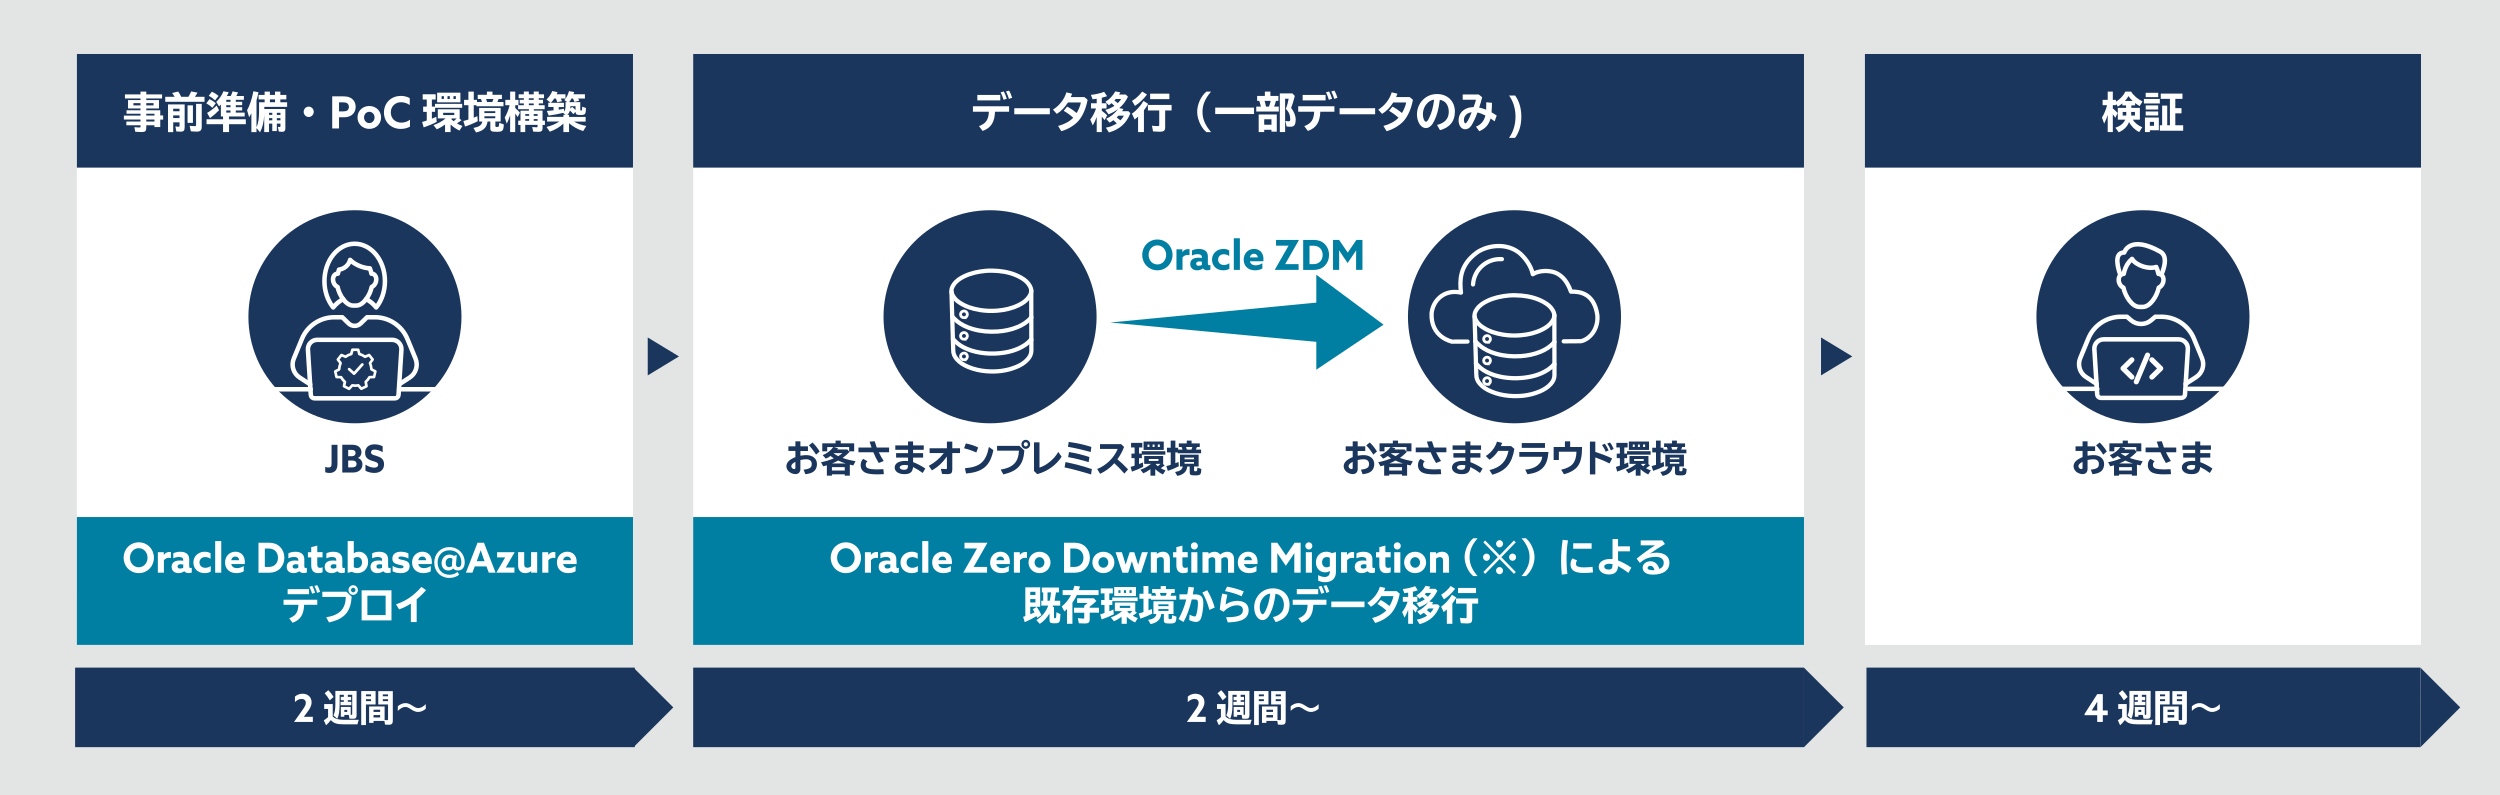 <?xml version="1.0" encoding="UTF-8"?><svg id="_レイヤー_1" xmlns="http://www.w3.org/2000/svg" width="880" height="280" viewBox="0 0 880 280"><defs><style>.cls-1{fill:#e3e5e5;}.cls-2{stroke-width:1.81px;}.cls-2,.cls-3,.cls-4,.cls-5{fill:none;stroke-linecap:round;stroke-linejoin:round;}.cls-2,.cls-3,.cls-4,.cls-5,.cls-6{stroke:#fff;}.cls-3{stroke-width:1.59px;}.cls-4{stroke-width:1.59px;}.cls-5{stroke-width:1.5px;}.cls-7{fill:#fff;}.cls-8{fill:#007fa3;}.cls-9,.cls-6{fill:#1b365d;}.cls-6{stroke-miterlimit:10;}</style></defs><rect class="cls-1" x="0" width="880" height="280"/><rect class="cls-7" x="244" y="19" width="391" height="192"/><circle class="cls-9" cx="348.5" cy="111.5" r="37.5"/><circle class="cls-9" cx="533.1" cy="111.5" r="37.5"/><rect class="cls-7" x="27.07" y="19" width="195.74" height="192"/><rect class="cls-7" x="656.45" y="19" width="195.74" height="208"/><rect class="cls-9" x="26.44" y="235" width="197" height="28"/><rect class="cls-9" x="244" y="235" width="391" height="28"/><rect class="cls-9" x="657" y="235" width="195" height="28"/><polygon class="cls-9" points="223.01 235.03 237 249.01 223 263 223.01 235.03"/><polygon class="cls-9" points="228 118.79 239 125.46 228 132.14 228 118.79"/><polygon class="cls-9" points="641 118.79 652 125.46 641 132.14 641 118.79"/><polygon class="cls-9" points="635.01 235.03 649 249.01 635 263 635.01 235.03"/><polygon class="cls-9" points="852.01 235.03 866 249.01 852 263 852.01 235.03"/><path class="cls-7" d="M103.52,254.12v-.03l2.73-3.85c.92-1.3,1.4-2.04,1.4-2.84,0-.89-.6-1.38-1.48-1.38-.83,0-1.65.42-2.35,1.12v-1.93c.59-.57,1.56-1.02,2.68-1.02,1.86,0,3.18,1.2,3.18,3.01,0,1.28-.65,2.34-1.65,3.66l-1.07,1.43v.03h3.16v1.79h-6.59Z"/><path class="cls-7" d="M117.11,252.18c.72.83,1.89,1.18,4.04,1.2h5.16c-.19.43-.34.9-.49,1.59h-4.72c-2.55-.01-3.68-.38-4.64-1.51-.59.78-1.12,1.35-1.69,1.83l-.78-1.73c.5-.33.98-.69,1.49-1.12v-2.89h-1.37v-1.73h3.01v4.36ZM116.07,246.52c-.59-1.01-1.19-1.83-1.79-2.5l1.29-1.07c.66.64,1.34,1.51,1.85,2.37l-1.35,1.2ZM121.21,251.69v.61h-1.24v-3.47h3.49v2.79c.08.01.13.01.19.01.26,0,.33-.07.33-.35v-6.71h-1.55v.74h1.17v1.16h-1.17v.56h1.25v1.21h-3.82v-1.21h1.17v-.56h-1.08v-1.16h1.08v-.74h-1.48v3.05c0,2.63-.23,4.16-.81,5.41l-1.36-1.2c.47-.98.67-2.18.67-3.99v-4.63h7.47v8.51c0,.97-.3,1.29-1.27,1.29-.53,0-.87-.01-1.25-.07l-.23-1.27h-1.56ZM122.22,249.87h-1.01v.74h1.01v-.74Z"/><path class="cls-7" d="M132.2,247.96h-3.39v7.27h-1.66v-11.97h5.06v4.71ZM128.81,245.08h1.79v-.65h-1.79v.65ZM128.81,246.81h1.79v-.69h-1.79v.69ZM131.48,253.76v.68h-1.55v-5.76h5.45v4.75c.23.04.63.07.91.07.25,0,.3-.07.3-.35v-5.17h-3.44v-4.71h5.12v10.46c0,.99-.42,1.39-1.41,1.39-.33,0-.92-.03-1.34-.07l-.2-1.29h-3.83ZM131.48,249.82v.77h2.33v-.77h-2.33ZM131.48,251.71v.83h2.33v-.83h-2.33ZM134.75,245.08h1.84v-.65h-1.84v.65ZM134.75,246.81h1.84v-.69h-1.84v.69Z"/><path class="cls-7" d="M140.02,248.6c.85-.72,1.8-1.11,2.74-1.11.79,0,1.51.3,2.79,1.14.62.42,1.16.62,1.63.62.87,0,1.74-.45,2.69-1.4v1.65c-.84.72-1.79,1.11-2.74,1.11-.74,0-1.56-.33-2.61-1.03-.78-.52-1.3-.74-1.8-.74-.86,0-1.74.46-2.69,1.4v-1.65Z"/><path class="cls-7" d="M417.8,254.12v-.03l2.73-3.85c.92-1.3,1.4-2.04,1.4-2.84,0-.89-.6-1.38-1.48-1.38-.83,0-1.65.42-2.35,1.12v-1.93c.59-.57,1.56-1.02,2.68-1.02,1.86,0,3.18,1.2,3.18,3.01,0,1.28-.65,2.34-1.65,3.66l-1.07,1.43v.03h3.16v1.79h-6.59Z"/><path class="cls-7" d="M431.39,252.18c.72.83,1.89,1.18,4.04,1.2h5.16c-.19.43-.34.9-.49,1.59h-4.72c-2.55-.01-3.68-.38-4.64-1.51-.59.78-1.12,1.35-1.69,1.83l-.78-1.73c.5-.33.98-.69,1.49-1.12v-2.89h-1.37v-1.73h3.01v4.36ZM430.36,246.52c-.59-1.01-1.19-1.83-1.79-2.5l1.29-1.07c.66.64,1.34,1.51,1.85,2.37l-1.35,1.2ZM435.49,251.69v.61h-1.24v-3.47h3.49v2.79c.08.01.13.01.19.01.26,0,.33-.07.33-.35v-6.71h-1.55v.74h1.17v1.16h-1.17v.56h1.25v1.21h-3.82v-1.21h1.17v-.56h-1.08v-1.16h1.08v-.74h-1.48v3.05c0,2.63-.23,4.16-.81,5.41l-1.36-1.2c.47-.98.67-2.18.67-3.99v-4.63h7.47v8.51c0,.97-.3,1.29-1.27,1.29-.53,0-.87-.01-1.25-.07l-.23-1.27h-1.56ZM436.5,249.87h-1.01v.74h1.01v-.74Z"/><path class="cls-7" d="M446.49,247.96h-3.39v7.27h-1.66v-11.97h5.06v4.71ZM443.1,245.08h1.79v-.65h-1.79v.65ZM443.1,246.81h1.79v-.69h-1.79v.69ZM445.77,253.76v.68h-1.55v-5.76h5.45v4.75c.23.04.63.07.91.07.25,0,.3-.07.3-.35v-5.17h-3.44v-4.71h5.12v10.46c0,.99-.42,1.39-1.41,1.39-.33,0-.92-.03-1.34-.07l-.2-1.29h-3.83ZM445.77,249.82v.77h2.33v-.77h-2.33ZM445.77,251.71v.83h2.33v-.83h-2.33ZM449.04,245.08h1.84v-.65h-1.84v.65ZM449.04,246.81h1.84v-.69h-1.84v.69Z"/><path class="cls-7" d="M454.31,248.6c.85-.72,1.8-1.11,2.74-1.11.79,0,1.51.3,2.79,1.14.62.42,1.16.62,1.63.62.87,0,1.74-.45,2.69-1.4v1.65c-.84.72-1.79,1.11-2.74,1.11-.74,0-1.56-.33-2.61-1.03-.78-.52-1.3-.74-1.8-.74-.86,0-1.74.46-2.69,1.4v-1.65Z"/><path class="cls-7" d="M738.22,251.74h-4.46v-.42l4.46-6.99h1.97v5.76h1.73v1.65h-1.73v2.38h-1.97v-2.38ZM738.25,247h-.03c-.26.46-.6,1.01-.92,1.51l-.98,1.55v.03h1.9v-1.49c0-.51.01-1.09.03-1.61Z"/><path class="cls-7" d="M748.61,252.18c.72.83,1.89,1.18,4.04,1.2h5.16c-.19.43-.34.9-.49,1.59h-4.72c-2.55-.01-3.68-.38-4.64-1.51-.59.78-1.12,1.35-1.69,1.83l-.78-1.73c.5-.33.98-.69,1.49-1.12v-2.89h-1.37v-1.73h3.01v4.36ZM747.58,246.52c-.59-1.01-1.19-1.83-1.79-2.5l1.29-1.07c.66.64,1.34,1.51,1.85,2.37l-1.35,1.2ZM752.71,251.69v.61h-1.24v-3.47h3.49v2.79c.08.01.13.01.19.01.26,0,.33-.07.33-.35v-6.71h-1.55v.74h1.17v1.16h-1.17v.56h1.25v1.21h-3.82v-1.21h1.17v-.56h-1.08v-1.16h1.08v-.74h-1.48v3.05c0,2.63-.23,4.16-.81,5.41l-1.36-1.2c.47-.98.67-2.18.67-3.99v-4.63h7.47v8.51c0,.97-.3,1.29-1.27,1.29-.53,0-.87-.01-1.25-.07l-.23-1.27h-1.56ZM753.72,249.87h-1.01v.74h1.01v-.74Z"/><path class="cls-7" d="M763.71,247.96h-3.39v7.27h-1.66v-11.97h5.06v4.71ZM760.32,245.08h1.79v-.65h-1.79v.65ZM760.32,246.81h1.79v-.69h-1.79v.69ZM762.99,253.76v.68h-1.55v-5.76h5.45v4.75c.23.04.63.07.91.07.25,0,.3-.07.3-.35v-5.17h-3.44v-4.71h5.12v10.46c0,.99-.42,1.39-1.41,1.39-.33,0-.92-.03-1.34-.07l-.2-1.29h-3.83ZM762.99,249.82v.77h2.33v-.77h-2.33ZM762.99,251.71v.83h2.33v-.83h-2.33ZM766.26,245.08h1.84v-.65h-1.84v.65ZM766.26,246.81h1.84v-.69h-1.84v.69Z"/><path class="cls-7" d="M771.53,248.6c.85-.72,1.8-1.11,2.74-1.11.79,0,1.51.3,2.79,1.14.62.42,1.16.62,1.63.62.87,0,1.74-.45,2.69-1.4v1.65c-.84.72-1.79,1.11-2.74,1.11-.74,0-1.56-.33-2.61-1.03-.78-.52-1.3-.74-1.8-.74-.86,0-1.74.46-2.69,1.4v-1.65Z"/><rect class="cls-9" x="27.07" y="19" width="195.74" height="40"/><rect class="cls-8" x="27.07" y="182" width="195.74" height="45"/><rect class="cls-8" x="244" y="182" width="391" height="45"/><rect class="cls-9" x="244" y="19" width="391" height="40"/><rect class="cls-9" x="656.45" y="19" width="195.74" height="40"/><path class="cls-7" d="M49.45,34.65h-5.47v-1.42h5.47v-.99h2.04v.99h5.56v1.42h-5.56v.57h4.48v2.97h-4.48v.62h4.92v1.84h1.02v1.46h-1.02v2.61h-2.04v-.63h-2.88v.85c0,1.25-.35,1.54-1.75,1.54-.64,0-1.5-.04-2.12-.1l-.32-1.61c.58.06,1.24.11,1.75.11.33,0,.41-.08.41-.36v-.43h-4.98v-1.32h4.98v-.69h-5.85v-1.39h5.85v-.65h-4.92v-1.23h4.92v-.62h-4.39v-2.97h4.39v-.57ZM46.96,36.3v.81h2.49v-.81h-2.49ZM51.49,37.11h2.56v-.81h-2.56v.81ZM54.37,40.68v-.65h-2.88v.65h2.88ZM54.37,42.77v-.69h-2.88v.69h2.88Z"/><path class="cls-7" d="M61.5,34.08c-.26-.43-.55-.88-.9-1.35l2.12-.51c.41.58.77,1.21,1.08,1.86h2.53c.38-.64.7-1.27.95-1.9l2.23.43c-.2.41-.51.9-.9,1.47h3.38v1.76h-13.82v-1.76h3.35ZM64.99,44.96c0,1.01-.41,1.4-1.44,1.4-.45,0-1.02-.03-1.48-.09l-.33-1.77c.33.06.8.11,1.11.11.26,0,.35-.09.35-.39v-1.15h-2.23v3.43h-1.83v-9.76h5.86v8.23ZM60.96,39.17h2.23v-.89h-2.23v.89ZM60.96,41.57h2.23v-.95h-2.23v.95ZM67.91,37.08v6.18h-1.89v-6.18h1.89ZM71.01,36.57v8.08c0,1.2-.48,1.68-1.69,1.68-.67,0-1.5-.04-2.15-.12l-.42-1.92c.6.07,1.29.12,1.8.12.36,0,.47-.11.47-.48v-7.37h1.99Z"/><path class="cls-7" d="M74.77,37.95c-.61-.6-1.31-1.11-2.15-1.57l1.13-1.5c.79.38,1.53.87,2.21,1.45l-1.19,1.62ZM81.21,33.8c.26-.53.51-1.11.67-1.64l1.92.38c-.19.45-.41.9-.61,1.26h2.66v1.32h-2.85v.72h2.24v1.18h-2.24v.71h2.24v1.16h-2.24v.75h3.13v1.36h-5.51v.98h5.91v1.74h-5.91v2.77h-2.11v-2.77h-5.81v-1.74h5.81v-.98h-.76v-4.21c-.2.21-.32.35-.64.65l-.98-1.58c1.11-1.07,2.07-2.49,2.52-3.72l1.86.31c-.22.51-.35.79-.58,1.21l-.07.14h1.35ZM72.9,39.75c1.03-.57,2.24-1.5,3.36-2.58l.86,1.63c-.92.96-2.17,2.04-3.2,2.76l-1.02-1.81ZM75.71,35.33c-.74-.69-1.44-1.18-2.23-1.63l1.12-1.44c.96.46,1.69.94,2.33,1.5l-1.22,1.57ZM79.64,35.12v.72h1.5v-.72h-1.5ZM79.64,37.02v.71h1.5v-.71h-1.5ZM79.64,39.63h1.5v-.75h-1.5v.75Z"/><path class="cls-7" d="M90.29,44.75s.04-.09.04-.1l.03-.03c.6-1.35.83-2.98.83-5.62v-3.01h1.96v-.99h-2.12v-1.59h2.12v-1.16h1.85v1.16h1.8v-1.16h1.88v1.16h2.11v1.59h-2.11v.99h2.39v1.62h-8.03v.75h7.41v6.87c0,.82-.35,1.18-1.15,1.18-.39,0-.79-.03-1.16-.09l-.35-1.67c.19.04.41.06.64.06s.29-.06.29-.27v-.92h-1.27v2.62h-1.6v-2.62h-1.15v2.97h-1.69v-6.03c-.12,2.46-.58,4.4-1.48,6.11l-1.24-1.51v1.44h-1.8v-6.63c-.23.46-.41.76-.79,1.42l-.73-2.49c.9-1.52,1.69-3.9,2.23-6.68l1.8.36c-.26,1.23-.44,1.95-.71,2.85v9.42ZM94.7,40.44h1.15v-.74h-1.15v.74ZM94.7,42.36h1.15v-.78h-1.15v.78ZM95.01,34.98v.99h1.8v-.99h-1.8ZM98.72,39.71h-1.27v.74h1.27v-.74ZM98.72,41.58h-1.27v.78h1.27v-.78Z"/><path class="cls-7" d="M110.44,39.36c0,.99-.81,1.83-1.78,1.83s-1.77-.84-1.77-1.83.81-1.83,1.79-1.83,1.76.86,1.76,1.83Z"/><path class="cls-7" d="M116.94,33.92h3.9c1.26,0,2.22.2,3.02.81.8.61,1.34,1.59,1.34,2.87s-.54,2.27-1.34,2.87c-.8.61-1.77.82-3.02.82h-1.5v3.92h-2.4v-11.29ZM120.75,39.21c.68,0,1.13-.08,1.48-.33.35-.25.58-.72.58-1.25s-.23-1.02-.58-1.27c-.35-.25-.8-.33-1.48-.33h-1.41v3.18h1.41Z"/><path class="cls-7" d="M125.84,41.34c0-2.27,1.77-4.03,4.15-4.03s4.15,1.76,4.15,4.03-1.77,4.03-4.15,4.03-4.15-1.76-4.15-4.03ZM131.84,41.34c0-1.11-.8-1.99-1.85-1.99s-1.85.89-1.85,1.99.8,1.99,1.85,1.99,1.85-.89,1.85-1.99Z"/><path class="cls-7" d="M141.09,45.38c-3.51,0-5.94-2.5-5.94-5.78s2.44-5.84,5.95-5.84c1.17,0,2.27.28,3.13.78v2.45c-.83-.61-1.94-1.01-3.04-1.01-2.15,0-3.63,1.54-3.63,3.58s1.45,3.61,3.72,3.61c1.12,0,2.19-.4,3.04-1.03v2.43c-.91.55-2.12.81-3.24.81Z"/><path class="cls-7" d="M152.02,37.52h1.11v-.96h9.57v1.39h-9.54v1.41h-1.14v2.42c.73-.29.98-.39,1.56-.66l.13,1.79c-1.19.65-3.01,1.41-4.58,1.94l-.54-1.92c.49-.14,1.08-.3,1.63-.5v-3.06h-1.27v-1.84h1.27v-2.5h-1.43v-1.86h4.57v1.86h-1.34v2.5ZM162.44,42.3c-.57.46-.95.73-1.6,1.14.63.38,1.25.66,1.95.9l-1.05,1.63c-1.16-.54-2.26-1.29-3.13-2.15v2.66h-1.95v-2.64c-1.02.73-1.86,1.23-2.9,1.68l-1.18-1.47c1.56-.53,3.11-1.38,4.28-2.37h-2.75v-3.22h7.7v3.22h-.16l.79.62ZM162.06,36.03h-8.19v-3.42h8.19v3.42ZM155.45,34.85h.79v-1.02h-.79v1.02ZM155.99,40.5h3.91v-.8h-3.91v.8ZM157.53,34.85h.8v-1.02h-.8v1.02ZM158.87,41.85s-.03.03-.04.06c.29.29.54.51.86.77.26-.23.77-.69,1.06-.99h-1.73l-.15.17ZM160.46,33.83h-.83v1.02h.83v-1.02Z"/><path class="cls-7" d="M164.88,32.24h1.89v2.91h1.12v.75h1.77c-.12-.41-.23-.74-.36-1.05h-1.14v-1.47h3.23v-1.14h1.96v1.14h3.32v1.47h-1.16c-.13.39-.25.67-.42,1.05h2.14v1.5h-9.52v-.36h-.95v4.38c.61-.24.76-.3,1.27-.53l.15,1.77c-1.31.69-3.14,1.46-4.48,1.88l-.6-1.95c.51-.12,1.12-.3,1.78-.51v-5.04h-1.53v-1.89h1.53v-2.91ZM174.37,44.34c0,.27.16.36.58.36.65,0,.71-.12.77-1.48l1.61.57c-.09,2.28-.38,2.6-2.5,2.6-1.89,0-2.24-.2-2.24-1.29v-2.31h-.98c-.25,2.1-1.54,3.32-4.04,3.83l-.92-1.59c2.02-.36,2.84-.95,3.13-2.24h-1.12v-4.8h7.57v4.8h-1.86v1.56ZM170.51,39.81h3.83v-.66h-3.83v.66ZM170.51,41.63h3.83v-.71h-3.83v.71ZM171.11,34.85c.13.34.23.67.33,1.05h1.86c.16-.39.26-.71.36-1.05h-2.56Z"/><path class="cls-7" d="M184.39,37.02v-.62h-1.46v-1.26h1.46v-.57h-1.82v-1.36h1.82v-.98h1.76v.98h1.72v-.98h1.77v.98h1.85v1.36h-1.85v.57h1.51v1.26h-1.51v.62h2.08v1.41h-3.81v.51h3.07v3.53h.83v1.51h-.83v1.08c0,1.02-.38,1.35-1.53,1.35-.54,0-1.18-.03-1.78-.09l-.32-1.62c.45.06,1.05.11,1.46.11.33,0,.42-.09.42-.39v-.47h-4.35v2.54h-1.67v-2.5h-.8v-1.51h.8v-3.53h2.98v-.51h-3.81v-1.4h-1.02v.98c.71.63,1.21,1.09,1.66,1.62l-.79,1.57c-.36-.57-.44-.67-.87-1.24v6.52h-1.79v-5.91c-.35,1.11-.77,2.19-1.18,2.96l-.73-2.19c.74-1.19,1.31-2.62,1.73-4.31h-1.51v-1.88h1.69v-2.92h1.79v2.92h1.15v1.86h1.88ZM184.89,40.77h1.37v-.62h-1.37v.62ZM184.89,42.53h1.37v-.62h-1.37v.62ZM186.15,34.58v.57h1.72v-.57h-1.72ZM187.87,36.41h-1.72v.62h1.72v-.62ZM187.87,40.16v.62h1.37v-.62h-1.37ZM187.87,41.91v.62h1.37v-.62h-1.37Z"/><path class="cls-7" d="M200.31,40.43v.72h5.83v1.65h-4.13c1.29.73,2.71,1.23,4.36,1.54l-1.09,1.8c-1.83-.57-3.68-1.59-4.98-2.76v3.1h-1.98v-2.98c-1.19,1.17-2.92,2.2-4.79,2.86l-1.16-1.68c1.59-.36,3.22-1.05,4.5-1.89h-4.29v-1.65h5.75v-.72h.73l-.86-.69c-1.46.38-3,.66-5.06.95l-.64-1.63c1.03-.08,1.38-.11,2.34-.21v-1.17h-1.85v-1.5h.81l-1.43-1.16c.83-.74,1.66-1.95,2.02-2.97l1.86.39c-.12.31-.17.43-.31.74h3.1v1.51h-1.66c.19.31.35.62.48.92l-1.67.39c-.2-.58-.35-.92-.54-1.3h-.55c-.38.58-.83,1.14-1.21,1.49h4.61v1.5h-1.83v.93c.7-.11,1.12-.17,1.85-.32v.99c.38-.42.55-1,.55-1.83v-1.49h.6l-1-.72c.7-.79,1.32-2.01,1.61-3.17l1.83.33c-.1.34-.15.46-.25.77h4.03v1.51h-2.4c.19.31.31.51.42.76l-1.7.44c-.13-.38-.36-.89-.54-1.2h-.49c-.28.48-.57.93-.86,1.27h3.93v2.66c0,.25.06.32.31.32.31,0,.36-.2.36-1.37l1.34.45c0,1.09-.1,1.71-.33,2.04-.2.31-.63.43-1.59.43-1.4,0-1.73-.21-1.76-1.11l-.79.81c-.32-.43-.73-.88-1.18-1.29-.16.62-.47,1.12-.9,1.53h.58ZM201.38,37.62c.45.33.86.71,1.21,1.11v-1.35h-1.82v.36c0,.2,0,.33-.03.5l.64-.62Z"/><path class="cls-7" d="M355.2,37.41v1.91h-4.96c-.13,3.72-1.41,5.7-4.36,6.78l-1.27-1.7c2.47-.96,3.33-2.22,3.48-5.08h-5.62v-1.91h12.73ZM352.1,33.41v1.92h-8.08v-1.92h8.08ZM353.25,35.13c-.29-.99-.68-2-1.05-2.61l1.14-.33c.39.71.8,1.7,1.06,2.58l-1.15.36ZM355.15,34.83c-.2-.76-.54-1.62-1.05-2.64l1.08-.29c.44.69.81,1.58,1.09,2.5l-1.12.42Z"/><path class="cls-7" d="M369.54,38.09v2.13h-12.51v-2.13h12.51Z"/><path class="cls-7" d="M382.84,35.15c-.57,2.99-1.67,5.57-3.13,7.29-1.41,1.65-3.77,3.09-6.14,3.74l-1.12-1.85c2.27-.6,4.1-1.6,5.33-2.89-1.09-.98-2.11-1.71-3.35-2.43l1.21-1.49c1.15.6,2.3,1.38,3.35,2.26.77-1.33,1.32-2.73,1.47-3.71h-4.55c-1.06,1.71-2.4,3.08-3.93,4.02l-1.34-1.5c2.26-1.38,4.04-3.69,4.73-6.09l2.02.48c-.12.32-.23.63-.47,1.19h4.79l1.14.97Z"/><path class="cls-7" d="M386.03,41.19c-.45,1.23-.84,2.07-1.38,2.96l-.89-2.08c.81-1,1.56-2.4,2.04-3.88h-1.77v-1.83h2.01v-1.61c-.44.08-.96.15-1.44.2l-.61-1.54c1.79-.21,3.52-.62,4.67-1.09l1.02,1.54c-.52.19-1.09.36-1.85.54v1.96h1.67v1.83h-1.67v.81c.77.56,1.38,1.07,1.89,1.59l-.89,1.71c-.39-.55-.54-.73-1-1.27v5.47h-1.79v-5.29ZM397.19,39.14l.71.71c-1.4,3.57-3.8,5.71-7.55,6.78l-1.08-1.69c1.43-.25,2.78-.78,3.86-1.52-.41-.42-.68-.66-1.22-1.11-.44.33-.81.57-1.35.87l-1.19-1.37c1.62-.74,3.07-1.92,4.23-3.46-.92.72-2.21,1.44-3.38,1.89l-1.15-1.56c1.13-.3,2.26-.79,3.2-1.43-.31-.33-.64-.64-1-.93-.41.33-.57.45-.96.72l-1.21-1.21c1.4-.83,2.66-2.16,3.48-3.66l1.78.33c-.23.44-.32.58-.45.78h2.37l.76.76c-.77,1.59-1.79,2.94-3.07,4.02l1.48.3c-.25.44-.35.6-.48.78h2.23ZM392.75,34.85c-.2.22-.23.27-.48.52.33.24.84.65,1.18.93.58-.56.96-1.02,1.21-1.46h-1.91ZM393.71,40.71c-.19.19-.32.33-.64.63.03.01.09.06.1.08.41.28.86.63,1.21.94.5-.5.99-1.16,1.24-1.65h-1.91Z"/><path class="cls-7" d="M402.67,46.49h-2.07v-5.43c-.35.31-.77.67-1.19,1l-.99-2.03c1.44-.96,3.06-2.73,4.1-4.5l1.64,1.04c-.49.86-.89,1.46-1.41,2.13l-.06.08-.03.03v7.68ZM398.46,35.52c1.34-.79,2.6-1.96,3.59-3.29l1.69,1.04c-1.16,1.58-2.66,2.99-4.23,4l-1.05-1.75ZM410.15,44.78c0,1.19-.47,1.59-1.86,1.59-.71,0-1.6-.04-2.42-.1l-.38-2.01c.86.09,1.57.13,2.11.13.35,0,.45-.09.45-.45v-5.05h-3.99v-1.95h8.34v1.95h-2.26v5.89ZM411.61,32.96v1.94h-6.77v-1.94h6.77Z"/><path class="cls-7" d="M424.65,46.49c-.87-.75-1.41-1.42-1.99-2.5-.8-1.47-1.25-3.12-1.25-4.62,0-2.62,1.32-5.54,3.24-7.12h1.64c-2.12,2.5-3.01,4.62-3.01,7.14s.9,4.62,3.01,7.11h-1.64Z"/><path class="cls-7" d="M441.42,37.88v2.26h-13.66v-2.26h13.66Z"/><path class="cls-7" d="M449.99,33.77v1.74h-.86c-.17.72-.38,1.35-.64,2.01h1.64v1.75h-7.93v-1.75h1.63c-.17-.75-.33-1.35-.58-2.01h-.74v-1.74h2.72v-1.53h1.95v1.53h2.81ZM449.44,46.34h-1.89v-.65h-2.55v.79h-1.94v-6.19h6.37v6.04ZM445,43.91h2.55v-1.92h-2.55v1.92ZM445.12,35.51c.16.45.35,1.2.51,2.01h1.05c.28-.78.44-1.3.6-2.01h-2.15ZM455.78,33.75c-.44,1.77-.83,3.03-1.31,4.26,1.03,1.25,1.62,2.71,1.62,4.16,0,.73-.13,1.36-.36,1.77-.29.5-.71.67-1.57.67-.49,0-.96-.03-1.27-.09l-.44-1.93c.42.07.84.12,1.14.12.42,0,.58-.18.58-.67,0-1.51-.45-2.59-1.56-3.73.47-1.16.82-2.42,1-3.56h-1.25v11.75h-1.86v-13.63h4.41l.87.9Z"/><path class="cls-7" d="M469.71,37.41v1.91h-4.96c-.13,3.72-1.41,5.7-4.37,6.78l-1.27-1.7c2.47-.96,3.33-2.22,3.48-5.08h-5.62v-1.91h12.73ZM466.61,33.41v1.92h-8.08v-1.92h8.08ZM467.76,35.13c-.29-.99-.68-2-1.05-2.61l1.13-.33c.39.71.8,1.7,1.06,2.58l-1.15.36ZM469.66,34.83c-.2-.76-.54-1.62-1.05-2.64l1.08-.29c.44.69.81,1.58,1.09,2.5l-1.12.42Z"/><path class="cls-7" d="M484.05,38.09v2.13h-12.51v-2.13h12.51Z"/><path class="cls-7" d="M497.35,35.15c-.57,2.99-1.67,5.57-3.13,7.29-1.41,1.65-3.77,3.09-6.14,3.74l-1.12-1.85c2.27-.6,4.1-1.6,5.33-2.89-1.09-.98-2.11-1.71-3.35-2.43l1.21-1.49c1.15.6,2.3,1.38,3.35,2.26.77-1.33,1.32-2.73,1.47-3.71h-4.55c-1.06,1.71-2.4,3.08-3.93,4.02l-1.34-1.5c2.26-1.38,4.04-3.69,4.73-6.09l2.02.48c-.12.32-.23.63-.47,1.19h4.79l1.14.97Z"/><path class="cls-7" d="M505.82,43.98c2.81-.69,4.15-2.21,4.15-4.67,0-1.17-.35-2.24-.96-2.97-.55-.66-1.18-1-2.2-1.21-.39,3.25-.96,5.37-1.99,7.47-.41.83-.7,1.26-1.13,1.68-.55.53-1.16.81-1.79.81-1.73,0-3.13-2.16-3.13-4.83,0-2.31,1.03-4.41,2.87-5.81,1.19-.9,2.59-1.35,4.19-1.35,3.72,0,6.29,2.52,6.29,6.18,0,3.42-1.75,5.6-5.25,6.54l-1.03-1.84ZM502.87,35.91c-1.29,1.05-2.01,2.6-2.01,4.35,0,1.39.51,2.58,1.09,2.58.32,0,.64-.38,1.06-1.23.92-1.83,1.47-3.85,1.8-6.54-.83.15-1.38.39-1.95.84Z"/><path class="cls-7" d="M520.51,33.27l1.22.97c-.39,1.5-.73,2.64-1.06,3.62.76.15,1.73.45,2.45.75.03-.6.04-1.14.04-1.59,0-.24,0-.39-.01-1.02l2.02.19c-.01,1.44-.06,2.38-.15,3.35.74.42,1.21.72,1.82,1.15l-.74,2.03-.09-.08c-.64-.46-.89-.63-1.34-.93-.58,2.17-1.83,3.6-3.97,4.48l-1.16-1.6c1.8-.75,2.85-2,3.32-3.93-1.13-.57-1.96-.89-2.81-1.05-.67,1.88-1.48,3.6-2.12,4.58-.6.87-1.32,1.32-2.14,1.32-1.4,0-2.37-1.29-2.37-3.17s1.06-3.42,2.81-4.16c.73-.31,1.46-.45,2.49-.5.41-1.11.67-1.93.82-2.58h-4.67v-1.84h5.66ZM515.3,42.21c0,.67.23,1.2.52,1.2.45,0,1.19-1.3,2.2-3.9-1.64.21-2.72,1.27-2.72,2.7Z"/><path class="cls-7" d="M535.51,41.07c0,3.34-.98,5.85-2.21,7.45h-2.13c1.27-1.7,2.29-4.3,2.29-7.45s-1.01-5.75-2.29-7.45h2.13c1.24,1.61,2.21,4.12,2.21,7.45Z"/><path class="cls-7" d="M750.74,42.12c.67,1.1,1.8,2.01,3.33,2.67l-1.06,1.69c-1.51-.72-2.9-2.1-3.58-3.55-.58,1.6-1.82,2.85-3.64,3.64l-1.19-1.63c1.7-.52,2.81-1.42,3.49-2.82h-2.62v-4.15h2.91v-.86h-1.32v-.71c-.51.44-1.05.81-1.59,1.1l-.67-.95v.46h-1.09v1.16c.68.55,1.25,1.09,1.73,1.62l-.86,1.65c-.38-.58-.57-.84-.87-1.25v6.29h-1.8v-6.04c-.35,1.12-.8,2.25-1.25,3.09l-.77-2.19c.76-1.2,1.37-2.64,1.8-4.32h-1.57v-1.88h1.79v-2.91h1.8v2.91h1.09v.66c1.47-.88,2.65-2.15,3.33-3.57h2.01c.84,1.38,2.3,2.62,4.03,3.48l-1.02,1.63c-.58-.33-1.05-.65-1.6-1.07v.83h-1.32v.86h3v4.15h-2.49ZM747.18,39.39v1.28h1.27v-1.28h-1.27ZM750.69,35.54c-.58-.54-1.12-1.17-1.47-1.72-.28.55-.76,1.2-1.25,1.72h2.72ZM750.18,40.67h1.32v-1.28h-1.32v1.28Z"/><path class="cls-7" d="M760.26,34.83v1.59h-5.6v-1.59h5.6ZM759.91,45.86h-3.16v.63h-1.73v-5.13h4.89v4.5ZM759.69,32.66v1.52h-4.41v-1.52h4.41ZM759.68,37.1v1.46h-4.39v-1.46h4.39ZM759.68,39.23v1.42h-4.39v-1.42h4.39ZM756.75,44.28h1.47v-1.39h-1.47v1.39ZM768.48,44.1v1.91h-8.22v-1.91h.81v-6.92h1.79v6.92h.95v-9.29h-3.23v-1.86h7.65v1.86h-2.52v3.25h2.17v1.83h-2.17v4.2h2.76Z"/><path class="cls-7" d="M43.52,196.32c0-3.07,2.3-5.42,5.33-5.42s5.33,2.36,5.33,5.42-2.3,5.42-5.33,5.42-5.33-2.36-5.33-5.42ZM51.93,196.32c0-1.88-1.33-3.36-3.09-3.36s-3.09,1.48-3.09,3.36,1.33,3.36,3.09,3.36,3.09-1.48,3.09-3.36Z"/><path class="cls-7" d="M55.56,194.37h2.09v.96h.03c.48-.68,1.16-1.05,2.02-1.05.14,0,.3.01.46.06v2.08c-.17-.04-.38-.07-.58-.07-.75,0-1.37.23-1.88.84v4.39h-2.14v-7.22Z"/><path class="cls-7" d="M66.43,201.72c-.69,0-1.24-.23-1.57-.65-.47.36-1.16.67-2.01.67-1.41,0-2.44-.78-2.44-2.19,0-1.55,1.13-2.25,2.88-2.25.38,0,.82.03,1.2.1v-.26c0-.76-.5-1.08-1.5-1.08-.83,0-1.54.23-1.99.48v-1.77c.54-.3,1.4-.55,2.43-.55,1.95,0,3.18.84,3.18,2.67v2.54c0,.3.14.52.52.52.14,0,.25-.03.37-.09v1.66c-.28.12-.66.2-1.07.2ZM64.5,199.82v-1.12c-.21-.04-.57-.09-.84-.09-.64,0-1.16.2-1.16.79,0,.52.38.74.94.74.41,0,.84-.13,1.06-.32Z"/><path class="cls-7" d="M72.01,201.74c-2.34,0-3.94-1.57-3.94-3.75s1.73-3.78,3.99-3.78c.76,0,1.53.19,2.06.54v1.96c-.55-.38-1.2-.62-1.89-.62-1.21,0-2.02.8-2.02,1.89s.82,1.89,2.05,1.89c.71,0,1.47-.28,1.92-.64v1.96c-.56.38-1.4.55-2.17.55Z"/><path class="cls-7" d="M75.74,190.46h2.14v11.13h-2.14v-11.13Z"/><path class="cls-7" d="M83.17,201.74c-2.33,0-3.95-1.46-3.95-3.75s1.67-3.79,3.63-3.79c1.75,0,3.33,1.14,3.33,3.6,0,.25-.01.57-.04.76h-4.73c.21.98,1,1.43,2.03,1.43.79,0,1.62-.29,2.36-.75v1.86c-.66.41-1.69.64-2.63.64ZM84.2,197.19c-.11-.89-.69-1.29-1.38-1.29s-1.27.44-1.43,1.29h2.81Z"/><path class="cls-7" d="M90.98,191.04h3.81c1.53,0,2.87.51,3.83,1.49.96.98,1.48,2.3,1.48,3.79s-.52,2.81-1.48,3.79c-.96.98-2.29,1.49-3.81,1.49h-3.82v-10.54ZM96.88,198.75c.61-.55.97-1.44.97-2.43s-.37-1.88-.97-2.43c-.61-.55-1.4-.81-2.29-.81h-1.37v6.49h1.37c.89,0,1.68-.26,2.29-.82Z"/><path class="cls-7" d="M106.94,201.72c-.69,0-1.24-.23-1.57-.65-.47.36-1.16.67-2.01.67-1.41,0-2.44-.78-2.44-2.19,0-1.55,1.13-2.25,2.88-2.25.38,0,.82.03,1.2.1v-.26c0-.76-.5-1.08-1.5-1.08-.83,0-1.54.23-1.99.48v-1.77c.54-.3,1.4-.55,2.43-.55,1.95,0,3.18.84,3.18,2.67v2.54c0,.3.14.52.52.52.14,0,.25-.03.37-.09v1.66c-.28.12-.66.2-1.07.2ZM105,199.82v-1.12c-.21-.04-.57-.09-.84-.09-.64,0-1.16.2-1.16.79,0,.52.38.74.94.74.41,0,.84-.13,1.06-.32Z"/><path class="cls-7" d="M108.39,194.37h1.16v-1.78l2.13-.54v2.31h1.86v1.83h-1.86v2.55c0,.76.31,1.15.95,1.15.32,0,.66-.1.92-.2v1.75c-.35.17-.93.31-1.53.31-1.67,0-2.47-.97-2.47-2.76v-2.78h-1.16v-1.83Z"/><path class="cls-7" d="M120.31,201.72c-.69,0-1.24-.23-1.57-.65-.47.36-1.16.67-2.01.67-1.41,0-2.44-.78-2.44-2.19,0-1.55,1.13-2.25,2.88-2.25.38,0,.82.03,1.2.1v-.26c0-.76-.5-1.08-1.5-1.08-.83,0-1.54.23-1.99.48v-1.77c.54-.3,1.4-.55,2.43-.55,1.95,0,3.18.84,3.18,2.67v2.54c0,.3.14.52.52.52.14,0,.25-.03.37-.09v1.66c-.28.12-.66.2-1.07.2ZM118.38,199.82v-1.12c-.21-.04-.57-.09-.84-.09-.64,0-1.16.2-1.16.79,0,.52.38.74.94.74.41,0,.84-.13,1.06-.32Z"/><path class="cls-7" d="M122.39,190.46h2.14v4.29h.03c.49-.36,1.1-.54,1.76-.54,1.75,0,3.26,1.35,3.26,3.62s-1.58,3.91-3.77,3.91c-.76,0-1.41-.19-1.98-.46l-1.45.37v-11.18ZM125.65,199.94c1.1,0,1.78-.83,1.78-1.99,0-1.09-.61-1.87-1.68-1.87-.49,0-.92.17-1.21.39v3.2c.28.16.69.28,1.12.28Z"/><path class="cls-7" d="M136.44,201.72c-.69,0-1.24-.23-1.57-.65-.47.36-1.16.67-2.01.67-1.41,0-2.44-.78-2.44-2.19,0-1.55,1.13-2.25,2.88-2.25.38,0,.82.03,1.2.1v-.26c0-.76-.5-1.08-1.5-1.08-.83,0-1.54.23-1.99.48v-1.77c.54-.3,1.4-.55,2.43-.55,1.95,0,3.18.84,3.18,2.67v2.54c0,.3.14.52.52.52.14,0,.25-.03.37-.09v1.66c-.28.12-.66.2-1.07.2ZM134.5,199.82v-1.12c-.21-.04-.57-.09-.84-.09-.64,0-1.16.2-1.16.79,0,.52.38.74.94.74.41,0,.84-.13,1.06-.32Z"/><path class="cls-7" d="M138.21,201.12v-1.91c.95.59,2.15.84,2.84.84.63,0,1-.19,1-.52s-.21-.44-.8-.57c-.58-.13-1.58-.33-2.2-.65s-.94-.84-.94-1.7c0-1.59,1.23-2.4,2.98-2.4.85,0,1.93.2,2.68.58v1.79c-.92-.48-1.96-.68-2.59-.68-.57,0-.93.16-.93.51,0,.32.27.42.83.55.56.13,1.55.3,2.15.62.63.33.96.86.96,1.73,0,1.69-1.37,2.43-3.11,2.43-.9,0-2.05-.17-2.87-.63Z"/><path class="cls-7" d="M149,201.74c-2.33,0-3.95-1.46-3.95-3.75s1.67-3.79,3.63-3.79c1.75,0,3.33,1.14,3.33,3.6,0,.25-.01.57-.04.76h-4.73c.21.98,1,1.43,2.03,1.43.79,0,1.62-.29,2.36-.75v1.86c-.66.41-1.69.64-2.63.64ZM150.03,197.19c-.11-.89-.69-1.29-1.38-1.29s-1.27.44-1.43,1.29h2.81Z"/><path class="cls-7" d="M158.24,203.44c-3.17,0-5.38-2.28-5.38-5.41s2.23-5.45,5.35-5.45,5.37,2.34,5.37,5.34c0,1.97-1,2.89-2.38,2.89-.72,0-1.3-.26-1.66-.7-.44.45-1.06.71-1.74.71-1.36,0-2.37-1.01-2.37-2.59,0-.8.3-1.59.8-2.17.51-.56,1.22-.85,2.01-.85.61,0,1.12.17,1.54.46l1-.32-.25,2.97c-.01.17-.01.28-.01.33,0,.55.21.98.86.98.55,0,1.03-.44,1.03-1.68,0-2.25-1.49-4.26-4.17-4.26s-4.2,1.99-4.2,4.33,1.53,4.29,4.17,4.29c1.16,0,2.11-.42,2.81-.98l.62.96c-.9.73-2.1,1.13-3.4,1.13ZM159.11,199.21c-.04-.22-.03-.61,0-.9l.14-1.65c-.24-.15-.52-.25-.88-.25-.47,0-.82.17-1.09.51-.28.33-.41.8-.41,1.27,0,.82.44,1.44,1.23,1.44.38,0,.74-.15,1.01-.42Z"/><path class="cls-7" d="M168.07,191.05h2.29l4.1,10.54h-2.4l-.83-2.21h-4.11l-.83,2.21h-2.3l4.1-10.54ZM170.56,197.56l-.41-1.14c-.31-.87-.68-1.92-.93-2.71h-.03c-.28.83-.64,1.83-.97,2.72l-.42,1.12h2.77Z"/><path class="cls-7" d="M174.71,201.59v-.03s3.1-5.33,3.1-5.33v-.03h-2.84v-1.83h6.18v.03s-3.1,5.33-3.1,5.33v.03h3.03v1.83h-6.38Z"/><path class="cls-7" d="M186.99,201.03h-.03c-.55.44-1.27.71-2.08.71s-1.43-.25-1.88-.77c-.45-.52-.62-1.12-.62-2.12v-4.49h2.14v4.12c0,.52.07.84.27,1.06.2.22.54.31.86.31.48,0,.93-.22,1.3-.5v-5h2.14v7.22h-2.12v-.56Z"/><path class="cls-7" d="M190.88,194.37h2.09v.96h.03c.48-.68,1.16-1.05,2.02-1.05.14,0,.3.01.46.06v2.08c-.17-.04-.38-.07-.58-.07-.75,0-1.37.23-1.88.84v4.39h-2.14v-7.22Z"/><path class="cls-7" d="M199.98,201.74c-2.33,0-3.95-1.46-3.95-3.75s1.67-3.79,3.63-3.79c1.75,0,3.33,1.14,3.33,3.6,0,.25-.01.57-.04.76h-4.73c.21.98,1,1.43,2.03,1.43.79,0,1.62-.29,2.36-.75v1.86c-.66.41-1.69.64-2.63.64ZM201.01,197.19c-.11-.89-.69-1.29-1.38-1.29s-1.27.44-1.43,1.29h2.81Z"/><path class="cls-7" d="M111.68,211.11v1.78h-4.63c-.12,3.47-1.32,5.32-4.07,6.33l-1.18-1.58c2.31-.9,3.11-2.07,3.25-4.75h-5.24v-1.78h11.88ZM108.79,207.37v1.79h-7.54v-1.79h7.54ZM109.86,208.98c-.27-.92-.64-1.86-.98-2.44l1.06-.31c.37.66.75,1.58.99,2.41l-1.07.34ZM111.64,208.7c-.19-.71-.5-1.51-.98-2.46l1-.27c.41.64.76,1.47,1.02,2.34l-1.05.39Z"/><path class="cls-7" d="M121.94,208.29l1.85,1.75c-.35,5.36-2.49,7.78-7.96,9.06l-1.02-1.81c4.75-.78,6.78-2.88,6.93-7.18h-8.28v-1.82h8.49ZM125.98,207.69c0,.94-.75,1.71-1.67,1.71s-1.64-.78-1.64-1.72.76-1.69,1.67-1.69,1.64.78,1.64,1.71ZM123.54,207.71c0,.43.37.8.79.8s.79-.36.79-.81-.37-.81-.79-.81-.79.38-.79.83Z"/><path class="cls-7" d="M137.8,207.8v10.58h-10.51v-10.58h10.51ZM129.32,216.51h6.42v-6.83h-6.42v6.83Z"/><path class="cls-7" d="M144.62,212.47c-1.22.8-2.7,1.53-4.13,2.03l-1.1-1.78c3.46-1.13,6.36-3.12,8.94-6.12l1.64,1.12c-.92,1.11-2.19,2.34-3.3,3.23v8.02h-2.05v-6.51Z"/><path class="cls-7" d="M292.41,196.32c0-3.07,2.3-5.42,5.33-5.42s5.33,2.36,5.33,5.42-2.3,5.42-5.33,5.42-5.33-2.36-5.33-5.42ZM300.83,196.32c0-1.88-1.33-3.36-3.09-3.36s-3.09,1.48-3.09,3.36,1.33,3.36,3.09,3.36,3.09-1.48,3.09-3.36Z"/><path class="cls-7" d="M304.45,194.37h2.09v.96h.03c.48-.68,1.16-1.05,2.02-1.05.14,0,.3.01.46.06v2.08c-.17-.04-.38-.07-.58-.07-.75,0-1.37.23-1.88.84v4.39h-2.14v-7.22Z"/><path class="cls-7" d="M315.32,201.72c-.69,0-1.24-.23-1.57-.65-.47.36-1.16.67-2.01.67-1.41,0-2.44-.78-2.44-2.19,0-1.55,1.13-2.25,2.88-2.25.38,0,.82.03,1.2.1v-.26c0-.76-.5-1.08-1.5-1.08-.83,0-1.54.23-1.99.48v-1.77c.54-.3,1.4-.55,2.43-.55,1.95,0,3.18.84,3.18,2.67v2.54c0,.3.14.52.52.52.14,0,.25-.03.37-.09v1.66c-.28.12-.66.2-1.07.2ZM313.39,199.82v-1.12c-.21-.04-.57-.09-.84-.09-.64,0-1.16.2-1.16.79,0,.52.38.74.94.74.41,0,.84-.13,1.06-.32Z"/><path class="cls-7" d="M320.91,201.74c-2.34,0-3.94-1.57-3.94-3.75s1.73-3.78,3.99-3.78c.76,0,1.53.19,2.06.54v1.96c-.55-.38-1.2-.62-1.89-.62-1.21,0-2.02.8-2.02,1.89s.82,1.89,2.05,1.89c.71,0,1.47-.28,1.92-.64v1.96c-.56.38-1.4.55-2.17.55Z"/><path class="cls-7" d="M324.63,190.46h2.14v11.13h-2.14v-11.13Z"/><path class="cls-7" d="M332.07,201.74c-2.33,0-3.95-1.46-3.95-3.75s1.67-3.79,3.63-3.79c1.75,0,3.33,1.14,3.33,3.6,0,.25-.01.57-.04.76h-4.73c.21.98,1,1.43,2.03,1.43.79,0,1.62-.29,2.36-.75v1.86c-.66.41-1.69.64-2.63.64ZM333.1,197.19c-.11-.89-.69-1.29-1.38-1.29s-1.27.44-1.43,1.29h2.81Z"/><path class="cls-7" d="M339.06,201.59v-.03s4.83-8.46,4.83-8.46v-.03h-4.39v-2.03h8.07v.03s-4.83,8.46-4.83,8.46v.03h4.71v2.03h-8.4Z"/><path class="cls-7" d="M352.47,201.74c-2.33,0-3.95-1.46-3.95-3.75s1.67-3.79,3.63-3.79c1.75,0,3.33,1.14,3.33,3.6,0,.25-.01.57-.04.76h-4.73c.21.98,1,1.43,2.03,1.43.79,0,1.62-.29,2.36-.75v1.86c-.66.41-1.69.64-2.63.64ZM353.5,197.19c-.11-.89-.69-1.29-1.38-1.29s-1.27.44-1.43,1.29h2.81Z"/><path class="cls-7" d="M356.89,194.37h2.09v.96h.03c.48-.68,1.16-1.05,2.02-1.05.14,0,.3.01.46.06v2.08c-.17-.04-.38-.07-.58-.07-.75,0-1.37.23-1.88.84v4.39h-2.14v-7.22Z"/><path class="cls-7" d="M362.04,197.98c0-2.12,1.65-3.76,3.87-3.76s3.87,1.64,3.87,3.76-1.65,3.76-3.87,3.76-3.87-1.64-3.87-3.76ZM367.63,197.98c0-1.03-.75-1.86-1.73-1.86s-1.73.83-1.73,1.86.75,1.86,1.73,1.86,1.73-.83,1.73-1.86Z"/><path class="cls-7" d="M374.52,191.04h3.81c1.53,0,2.87.51,3.83,1.49.96.98,1.48,2.3,1.48,3.79s-.52,2.81-1.48,3.79c-.96.98-2.29,1.49-3.81,1.49h-3.82v-10.54ZM380.41,198.75c.61-.55.97-1.44.97-2.43s-.37-1.88-.97-2.43c-.61-.55-1.4-.81-2.29-.81h-1.37v6.49h1.37c.89,0,1.68-.26,2.29-.82Z"/><path class="cls-7" d="M384.52,197.98c0-2.12,1.65-3.76,3.87-3.76s3.87,1.64,3.87,3.76-1.65,3.76-3.87,3.76-3.87-1.64-3.87-3.76ZM390.11,197.98c0-1.03-.75-1.86-1.73-1.86s-1.73.83-1.73,1.86.75,1.86,1.73,1.86,1.73-.83,1.73-1.86Z"/><path class="cls-7" d="M392.67,194.37h2.23l.71,2.27c.23.73.42,1.4.61,2.08h.03c.2-.67.42-1.38.65-2.08l.75-2.27h1.6l.73,2.27c.24.76.44,1.4.64,2.08h.03c.18-.68.38-1.34.61-2.08l.71-2.27h2.08l-2.37,7.22h-2l-.62-1.92c-.23-.7-.44-1.41-.62-2.07h-.03c-.18.66-.4,1.34-.64,2.05l-.64,1.94h-2.06l-2.37-7.22Z"/><path class="cls-7" d="M405.08,194.37h2.12v.6h.03c.54-.44,1.27-.76,2.13-.76.78,0,1.4.25,1.83.74.44.5.61,1.13.61,2.09v4.54h-2.14v-4.24c0-.42-.07-.74-.27-.95-.2-.2-.47-.29-.81-.29-.51,0-1.02.23-1.36.54v4.94h-2.14v-7.22Z"/><path class="cls-7" d="M412.92,194.37h1.16v-1.78l2.13-.54v2.31h1.86v1.83h-1.86v2.55c0,.76.31,1.15.95,1.15.32,0,.66-.1.92-.2v1.75c-.35.17-.93.31-1.53.31-1.67,0-2.47-.97-2.47-2.76v-2.78h-1.16v-1.83Z"/><path class="cls-7" d="M419.17,192.16c0-.7.56-1.27,1.24-1.27s1.24.57,1.24,1.27-.56,1.27-1.24,1.27-1.24-.57-1.24-1.27ZM419.34,194.37h2.14v7.22h-2.14v-7.22Z"/><path class="cls-7" d="M423.27,194.37h2.12v.6h.03c.54-.42,1.22-.75,2.08-.75.78,0,1.57.29,2,.99.71-.62,1.54-.99,2.46-.99.78,0,1.4.26,1.82.73.42.46.62,1.08.62,2.11v4.54h-2.14v-4.18c0-.51-.07-.77-.25-.99-.18-.22-.47-.31-.77-.31-.51,0-.99.25-1.35.57.01.09.01.2.01.31v4.6h-2.14v-4.18c0-.5-.06-.77-.25-.99-.2-.22-.47-.31-.78-.31-.48,0-.98.26-1.32.57v4.9h-2.14v-7.22Z"/><path class="cls-7" d="M439.65,201.74c-2.33,0-3.95-1.46-3.95-3.75s1.67-3.79,3.63-3.79c1.75,0,3.33,1.14,3.33,3.6,0,.25-.01.57-.04.76h-4.73c.21.98,1,1.43,2.03,1.43.79,0,1.62-.29,2.36-.75v1.86c-.66.41-1.69.64-2.63.64ZM440.69,197.19c-.11-.89-.69-1.29-1.38-1.29s-1.27.44-1.43,1.29h2.81Z"/><path class="cls-7" d="M447.46,191.05h2.16l3.04,4.46,3.04-4.46h2.13v10.54h-2.24v-4.22c0-.87.01-1.86.03-2.63h-.03c-.48.74-.99,1.51-1.5,2.26l-1.48,2.17-1.48-2.17c-.51-.74-1.02-1.51-1.5-2.26h-.03c.01.77.03,1.76.03,2.63v4.22h-2.16v-10.54Z"/><path class="cls-7" d="M459.47,192.16c0-.7.56-1.27,1.24-1.27s1.24.57,1.24,1.27-.56,1.27-1.24,1.27-1.24-.57-1.24-1.27ZM459.65,194.37h2.14v7.22h-2.14v-7.22Z"/><path class="cls-7" d="M466.24,203.1c1.21,0,1.86-.7,1.86-1.79v-.32h-.03c-.45.31-1.03.48-1.66.48-1.73,0-3.21-1.35-3.21-3.5s1.49-3.77,3.68-3.77c.73,0,1.38.2,1.93.51l1.44-.38v7.04c0,2.29-1.54,3.57-3.81,3.57-.93,0-1.83-.23-2.45-.57v-1.95c.66.41,1.49.67,2.25.67ZM466.96,199.69c.45,0,.84-.16,1.14-.35v-3c-.3-.15-.68-.26-1.06-.26-1.11,0-1.67.84-1.67,1.84s.59,1.78,1.59,1.78Z"/><path class="cls-7" d="M472.04,194.37h2.09v.96h.03c.48-.68,1.16-1.05,2.02-1.05.14,0,.3.01.46.06v2.08c-.17-.04-.38-.07-.58-.07-.75,0-1.37.23-1.88.84v4.39h-2.14v-7.22Z"/><path class="cls-7" d="M482.91,201.72c-.69,0-1.24-.23-1.57-.65-.47.36-1.16.67-2.01.67-1.41,0-2.45-.78-2.45-2.19,0-1.55,1.13-2.25,2.88-2.25.38,0,.82.03,1.2.1v-.26c0-.76-.5-1.08-1.5-1.08-.83,0-1.54.23-1.99.48v-1.77c.54-.3,1.4-.55,2.43-.55,1.95,0,3.18.84,3.18,2.67v2.54c0,.3.14.52.52.52.14,0,.25-.03.37-.09v1.66c-.28.12-.66.2-1.07.2ZM480.97,199.82v-1.12c-.21-.04-.57-.09-.84-.09-.64,0-1.16.2-1.16.79,0,.52.38.74.94.74.41,0,.84-.13,1.06-.32Z"/><path class="cls-7" d="M484.36,194.37h1.16v-1.78l2.13-.54v2.31h1.86v1.83h-1.86v2.55c0,.76.31,1.15.95,1.15.32,0,.66-.1.92-.2v1.75c-.35.17-.93.31-1.53.31-1.67,0-2.47-.97-2.47-2.76v-2.78h-1.16v-1.83Z"/><path class="cls-7" d="M490.6,192.16c0-.7.56-1.27,1.24-1.27s1.24.57,1.24,1.27-.56,1.27-1.24,1.27-1.24-.57-1.24-1.27ZM490.78,194.37h2.14v7.22h-2.14v-7.22Z"/><path class="cls-7" d="M494.25,197.98c0-2.12,1.65-3.76,3.87-3.76s3.87,1.64,3.87,3.76-1.65,3.76-3.87,3.76-3.87-1.64-3.87-3.76ZM499.85,197.98c0-1.03-.75-1.86-1.73-1.86s-1.73.83-1.73,1.86.75,1.86,1.73,1.86,1.73-.83,1.73-1.86Z"/><path class="cls-7" d="M503.35,194.37h2.12v.6h.03c.54-.44,1.27-.76,2.13-.76.78,0,1.4.25,1.83.74s.61,1.13.61,2.09v4.54h-2.14v-4.24c0-.42-.07-.74-.27-.95-.2-.2-.47-.29-.81-.29-.51,0-1.02.23-1.36.54v4.94h-2.14v-7.22Z"/><path class="cls-7" d="M518.57,202.78c-.81-.7-1.32-1.33-1.86-2.34-.75-1.37-1.17-2.91-1.17-4.31,0-2.45,1.24-5.17,3.03-6.65h1.53c-1.98,2.34-2.81,4.31-2.81,6.66s.84,4.31,2.81,6.64h-1.53Z"/><path class="cls-7" d="M524.49,196.13c0,.69-.57,1.27-1.23,1.27s-1.24-.59-1.24-1.27.57-1.27,1.24-1.27,1.23.59,1.23,1.27ZM527.85,195.47l5.06-5.22.64.66-5.07,5.22,5.07,5.22-.64.66-5.06-5.22-5.07,5.22-.64-.66,5.07-5.22-5.07-5.22.64-.66,5.07,5.22ZM529.08,191.4c0,.69-.57,1.27-1.25,1.27s-1.22-.59-1.22-1.27.57-1.27,1.24-1.27,1.24.6,1.24,1.27ZM529.08,200.86c0,.69-.57,1.27-1.24,1.27s-1.24-.59-1.24-1.27.57-1.27,1.24-1.27,1.24.59,1.24,1.27ZM533.67,196.13c0,.69-.57,1.27-1.24,1.27s-1.24-.59-1.24-1.29.57-1.26,1.24-1.26,1.24.59,1.24,1.27Z"/><path class="cls-7" d="M535.59,202.78c1.97-2.34,2.81-4.31,2.81-6.65s-.83-4.3-2.81-6.65h1.54c.81.7,1.32,1.33,1.86,2.34.75,1.37,1.17,2.91,1.17,4.31,0,2.45-1.24,5.17-3.03,6.65h-1.54Z"/><path class="cls-7" d="M549.77,202.27c-.2-1.72-.27-2.91-.27-4.73,0-2.69.18-5.03.56-7.52l1.87.2c-.37,2.32-.52,4.21-.52,6.69,0,1.86.1,3.42.31,5.12l-1.96.24ZM560.75,201.48c-.91.13-2.11.21-3.23.21-1.34,0-2.48-.18-3.19-.53-.95-.45-1.51-1.34-1.51-2.44,0-.83.23-1.57.68-2.17l1.62.71c-.26.42-.38.81-.38,1.2,0,.42.16.71.5.88.47.24,1.32.38,2.32.38.88,0,2.21-.1,3.01-.21l.18,1.96ZM560.25,191.23v1.92h-6.48v-1.92h6.48Z"/><path class="cls-7" d="M569.55,189.77v2.53h4.18v1.76h-4.18v3.22c1.4.52,3.23,1.51,4.68,2.53l-1.03,1.85c-1.24-.95-2.55-1.81-3.65-2.39-.11,2-1.14,2.94-3.22,2.94s-3.58-1.09-3.58-2.72,1.58-2.73,4.05-2.73c.26,0,.45.01.81.04v-7.04h1.94ZM566.55,198.44c-1.11,0-1.85.39-1.85.98,0,.66.61,1.06,1.56,1.06.81,0,1.17-.27,1.29-.98.03-.2.07-.95.05-.95-.38-.07-.73-.11-1.06-.11Z"/><path class="cls-7" d="M585.16,190.22l.9,1.27c-1.68.99-3.83,2.37-5.36,3.44.69-.27,1.51-.39,2.42-.39,2.77,0,4.52,1.37,4.52,3.54,0,2.65-2.15,4.19-5.83,4.19-2.29,0-3.6-.9-3.6-2.44,0-1.27,1.2-2.27,2.72-2.27s2.59.91,3.16,2.72c1.05-.46,1.55-1.18,1.55-2.2,0-1.27-1.09-2.07-2.81-2.07-1.32,0-2.78.31-3.65.77-.6.32-1.29.8-1.96,1.37l-1.13-1.51c1.81-1.48,4.83-3.68,6.48-4.69h-5.04v-1.74h7.63ZM580.89,199.17c-.52,0-.94.35-.94.76,0,.52.64.78,1.87.78.14,0,.33-.01.56-.03-.26-1.01-.76-1.51-1.49-1.51Z"/><path class="cls-7" d="M366.14,213.6h-3.49v2.62c.12-.06.52-.22.62-.27.23-.1.48-.21.9-.41-.22-.39-.38-.67-.67-1.09l1.44-.81c.65.92,1.15,1.81,1.66,2.88l-1.48.99c-.14-.31-.18-.42-.27-.62-1.34.81-2.7,1.5-4.13,2.11l-.6-1.88c.45-.15.56-.18.79-.27v-10.12h5.23v6.85ZM362.65,208.31v1.13h1.82v-1.13h-1.82ZM362.65,210.88v1.19h1.82v-1.19h-1.82ZM373.19,211.47v1.71h-2.51l-.05.17c-.03.1-.05.18-.11.32h.49v3.63c0,.24.07.32.3.32.2,0,.33-.06.38-.15.08-.14.14-.9.16-1.96l1.43.66c-.12,3.02-.26,3.23-2.06,3.23-1.51,0-1.79-.2-1.79-1.25v-2.2c-.94,1.55-2.1,2.8-3.42,3.65l-1.21-1.33c2.02-1.25,3.42-2.95,4.18-5.1h-2.44v-1.71h.67v-2.94h-.48v-1.71h6.02v1.71h-1.05c-.15,1.06-.29,1.97-.48,2.94h1.98ZM369.51,211.47c.18-.78.33-1.74.46-2.94h-1.24v2.94h.77Z"/><path class="cls-7" d="M377.73,207.73c.19-.55.27-.83.46-1.54l1.98.24c-.2.69-.27.92-.41,1.3h6.94v1.74h-7.66c-.48.99-.9,1.72-1.55,2.67v7.43h-1.91v-5.17c-.34.34-.45.43-.91.83l-.95-1.75c1.32-1.04,2.47-2.45,3.26-4.02h-2.93v-1.74h3.68ZM386.85,213.91v1.75h-3.27v2.41c0,1.01-.45,1.4-1.62,1.4-.79,0-1.53-.03-2.2-.08l-.37-1.81c.95.11,1.56.17,1.92.17.26,0,.34-.08.34-.36v-1.72h-3.58v-1.75h3.58v-.74c.43-.28.92-.66,1.21-.95h-3.71v-1.64h5.87l.91.94c-.58.64-1.36,1.3-2.35,2.02v.38h3.27Z"/><path class="cls-7" d="M390.48,211.21h1.03v-.9h8.94v1.3h-8.91v1.32h-1.06v2.25c.68-.27.91-.36,1.45-.62l.12,1.67c-1.11.6-2.81,1.32-4.28,1.81l-.5-1.79c.46-.13,1-.28,1.52-.46v-2.86h-1.18v-1.72h1.18v-2.34h-1.33v-1.74h4.26v1.74h-1.25v2.34ZM400.2,215.67c-.53.43-.88.69-1.49,1.06.58.35,1.17.62,1.82.84l-.98,1.53c-1.09-.5-2.1-1.2-2.92-2v2.48h-1.82v-2.46c-.95.69-1.74,1.15-2.7,1.57l-1.1-1.37c1.45-.49,2.91-1.29,3.99-2.21h-2.57v-3.01h7.18v3.01h-.15l.73.57ZM399.85,209.82h-7.65v-3.19h7.65v3.19ZM393.68,208.71h.73v-.95h-.73v.95ZM394.18,213.99h3.65v-.74h-3.65v.74ZM395.62,208.71h.75v-.95h-.75v.95ZM396.87,215.25s-.03.03-.04.06c.27.27.5.48.8.71.24-.21.72-.64.99-.92h-1.62l-.14.15ZM398.35,207.76h-.77v.95h.77v-.95Z"/><path class="cls-7" d="M402.48,206.28h1.77v2.72h1.05v.7h1.66c-.11-.38-.22-.69-.34-.98h-1.06v-1.37h3.01v-1.06h1.83v1.06h3.1v1.37h-1.09c-.12.36-.23.63-.39.98h2v1.4h-8.88v-.34h-.88v4.09c.57-.22.71-.28,1.18-.49l.14,1.65c-1.22.64-2.93,1.36-4.18,1.75l-.56-1.82c.48-.11,1.05-.28,1.66-.48v-4.7h-1.43v-1.76h1.43v-2.72ZM411.34,217.58c0,.25.15.34.54.34.61,0,.67-.11.72-1.39l1.51.53c-.08,2.13-.35,2.42-2.34,2.42-1.77,0-2.09-.18-2.09-1.2v-2.16h-.91c-.23,1.96-1.44,3.09-3.77,3.57l-.86-1.48c1.89-.34,2.65-.88,2.92-2.09h-1.05v-4.48h7.06v4.48h-1.74v1.46ZM407.74,213.35h3.57v-.62h-3.57v.62ZM407.74,215.04h3.57v-.66h-3.57v.66ZM408.29,208.71c.12.32.22.63.31.98h1.74c.15-.36.24-.66.34-.98h-2.39Z"/><path class="cls-7" d="M417.91,209.22c.15-.77.22-1.22.41-2.46l.03-.2,1.94.24c-.15.94-.24,1.41-.43,2.42h.86c2.05,0,2.85.88,2.85,3.15,0,1.58-.35,3.96-.76,5.12-.34.97-.92,1.43-1.79,1.43-.72,0-1.48-.21-2.42-.66l.14-1.86c.71.34,1.49.59,1.85.59.22,0,.33-.1.43-.38.37-1.04.65-2.88.65-4.33,0-1.04-.2-1.26-1.11-1.26h-1.07c-.76,3.21-1.72,5.87-2.88,7.91l-1.77-1.02c1.13-1.96,2.21-4.7,2.72-6.89h-2.4v-1.81h2.77ZM425.7,214.69c-.54-2.16-1.49-4.52-2.47-6.1l1.7-.84c1.09,1.76,2.05,3.99,2.65,6.09l-1.87.85Z"/><path class="cls-7" d="M429.37,214.64c.19-2.28.53-4.47.87-5.7l1.78.39c-.23,1.01-.5,2.53-.6,3.46,1.1-.8,2.69-1.3,4.07-1.3,2.53,0,4.03,1.22,4.03,3.29,0,1.75-.88,2.93-2.66,3.6-1.15.42-2.55.63-4.67.71l-.62-1.82c4.29,0,5.92-.69,5.92-2.49,0-1.15-.69-1.71-2.1-1.71-1.63,0-3.5.91-4.67,2.27l-1.34-.7ZM437.03,209.88c-1.67-.78-3.61-1.39-5.84-1.82l.75-1.57c2.2.41,4.16.97,5.87,1.69l-.77,1.69Z"/><path class="cls-7" d="M448.06,217.24c2.62-.64,3.87-2.06,3.87-4.35,0-1.09-.33-2.09-.9-2.77-.52-.62-1.1-.94-2.05-1.13-.37,3.04-.9,5.01-1.86,6.97-.38.77-.65,1.18-1.06,1.57-.52.49-1.09.76-1.67.76-1.62,0-2.92-2.02-2.92-4.51,0-2.16.96-4.12,2.67-5.42,1.11-.84,2.42-1.26,3.91-1.26,3.48,0,5.87,2.35,5.87,5.77,0,3.19-1.63,5.22-4.9,6.1l-.96-1.72ZM445.3,209.71c-1.21.98-1.87,2.42-1.87,4.06,0,1.3.48,2.41,1.02,2.41.3,0,.6-.35.99-1.15.86-1.71,1.37-3.6,1.68-6.1-.77.14-1.29.36-1.82.78Z"/><path class="cls-7" d="M466.91,211.11v1.78h-4.63c-.12,3.47-1.32,5.32-4.07,6.33l-1.18-1.58c2.31-.9,3.11-2.07,3.25-4.75h-5.24v-1.78h11.88ZM464.01,207.37v1.79h-7.54v-1.79h7.54ZM465.09,208.98c-.27-.92-.64-1.86-.98-2.44l1.06-.31c.37.66.75,1.58.99,2.41l-1.07.34ZM466.87,208.7c-.19-.71-.5-1.51-.98-2.46l1.01-.27c.41.64.76,1.47,1.02,2.34l-1.04.39Z"/><path class="cls-7" d="M480.3,211.74v1.99h-11.68v-1.99h11.68Z"/><path class="cls-7" d="M492.71,208.99c-.53,2.79-1.56,5.19-2.92,6.8-1.32,1.54-3.52,2.88-5.73,3.49l-1.05-1.72c2.12-.56,3.83-1.5,4.97-2.7-1.02-.91-1.97-1.6-3.12-2.27l1.13-1.39c1.07.56,2.15,1.29,3.12,2.11.72-1.25,1.24-2.55,1.37-3.46h-4.25c-.99,1.6-2.24,2.87-3.67,3.75l-1.25-1.4c2.11-1.29,3.78-3.44,4.41-5.68l1.89.45c-.11.29-.22.59-.43,1.11h4.47l1.06.91Z"/><path class="cls-7" d="M495.68,214.64c-.42,1.15-.79,1.93-1.29,2.76l-.83-1.95c.76-.94,1.45-2.24,1.9-3.63h-1.66v-1.71h1.87v-1.5c-.41.07-.9.14-1.34.18l-.57-1.44c1.67-.2,3.29-.57,4.36-1.02l.95,1.44c-.49.18-1.02.34-1.72.5v1.83h1.56v1.71h-1.56v.76c.72.52,1.29.99,1.77,1.48l-.83,1.6c-.37-.52-.5-.69-.94-1.19v5.11h-1.67v-4.94ZM506.1,212.72l.67.66c-1.3,3.33-3.54,5.33-7.05,6.33l-1-1.58c1.33-.24,2.59-.73,3.6-1.41-.38-.39-.64-.62-1.14-1.04-.41.31-.76.53-1.26.81l-1.11-1.27c1.51-.69,2.87-1.79,3.95-3.23-.86.67-2.06,1.34-3.15,1.76l-1.07-1.46c1.06-.28,2.1-.74,2.99-1.33-.29-.31-.6-.6-.94-.87-.38.31-.53.42-.9.67l-1.13-1.13c1.3-.77,2.49-2.02,3.25-3.42l1.66.31c-.22.41-.3.55-.42.73h2.21l.71.71c-.72,1.48-1.67,2.74-2.87,3.75l1.38.28c-.23.41-.33.56-.45.73h2.08ZM501.96,208.71c-.19.21-.22.25-.45.49.31.22.79.6,1.1.87.54-.52.9-.95,1.13-1.36h-1.78ZM502.85,214.19c-.18.18-.3.31-.6.59.03.01.08.06.09.07.38.27.8.59,1.13.88.46-.46.92-1.08,1.15-1.54h-1.78Z"/><path class="cls-7" d="M511.22,219.58h-1.93v-5.07c-.33.29-.72.63-1.11.94l-.92-1.89c1.35-.9,2.85-2.55,3.83-4.2l1.54.97c-.46.8-.83,1.36-1.32,1.99l-.05.07-.03.03v7.17ZM507.28,209.34c1.25-.74,2.43-1.83,3.35-3.07l1.58.97c-1.09,1.47-2.48,2.79-3.95,3.74l-.98-1.64ZM518.2,217.98c0,1.11-.43,1.48-1.74,1.48-.67,0-1.49-.04-2.25-.1l-.35-1.88c.8.08,1.47.13,1.97.13.33,0,.42-.08.42-.42v-4.72h-3.72v-1.82h7.78v1.82h-2.1v5.5ZM519.56,206.95v1.81h-6.32v-1.81h6.32Z"/><circle class="cls-9" cx="124.94" cy="111.5" r="37.5"/><circle class="cls-9" cx="754.32" cy="111.5" r="37.5"/><path class="cls-4" d="M128.9,105.3c1.33.68,2.52,1.67,3.52,2.91,1.9-2.38,3.08-5.64,3.08-9.25,0-7.27-4.77-13.16-10.65-13.16s-10.65,5.89-10.65,13.16c0,3.61,1.18,6.88,3.08,9.25.99-1.24,2.19-2.23,3.52-2.91"/><path class="cls-4" d="M131.28,96.41c-.17-.06-.35-.08-.53-.07-.14-.7-.34-1.33-.56-1.89-1.04-.02-2.26-.27-3.51-.77-1.45-.58-2.65-1.37-3.44-2.2-.24,1.11-1,2.17-2.15,2.84-.57.33-1.17.52-1.77.59-.15.43-.28.91-.39,1.42-.18,0-.36,0-.53.07-.98.32-1.44,1.62-1.02,2.91.27.83.83,1.44,1.45,1.7.55,2.76,2.87,6.55,5.45,6.55h1.11c2.58,0,4.89-3.79,5.45-6.55.63-.26,1.19-.88,1.45-1.7.42-1.29-.04-2.59-1.02-2.91Z"/><path class="cls-4" d="M138.99,140.22h-28.29c-.69,0-1.26-.53-1.3-1.22l-1.01-15.92c-.12-1.87,1.37-3.46,3.25-3.46h26.41c1.88,0,3.36,1.58,3.25,3.46l-1.01,15.92c-.04.69-.61,1.22-1.3,1.22Z"/><line class="cls-4" x1="96.39" y1="137.03" x2="109.37" y2="137.03"/><line class="cls-4" x1="153.48" y1="137.03" x2="140.51" y2="137.03"/><path class="cls-4" d="M140.52,135.28l3.68-2.39c2.2-1.43,3.07-4.22,2.07-6.64l-2.86-6.93c-1.91-4.63-6.43-7.65-11.44-7.65h-2.77l-2.21,2.16c-1.19,1.17-3.11,1.17-4.3,0l-2.21-2.16h-2.77c-5.01,0-9.53,3.02-11.44,7.65l-2.86,6.93c-1,2.42-.13,5.22,2.07,6.64l3.68,2.39"/><path class="cls-7" d="M122.57,130.31l1.73,1.57c.09.08.21.13.33.13,0,0,.02,0,.03,0,.13,0,.25-.06.34-.16l2.89-3.22c.18-.2.16-.51-.04-.69-.2-.18-.51-.16-.69.04l-2.56,2.85-1.37-1.24c-.2-.18-.51-.17-.69.03-.18.2-.17.51.03.69Z"/><path class="cls-7" d="M117.99,132.81c.05.21.23.36.44.37l1.37.05c.3.5.66.95,1.08,1.34l-.27,1.28c-.04.21.06.42.25.52l1.81.92c.07.03.14.05.21.05.13,0,.26-.05.35-.16l.93-1.03c.29.05.57.07.89.07s.61-.02.91-.07l.86,1c.09.11.22.16.36.16.07,0,.14-.02.21-.05l1.83-.88c.19-.09.3-.3.26-.51l-.25-1.29c.43-.4.79-.85,1.09-1.35l1.36-.05c.21,0,.4-.16.44-.37l.46-1.98c.05-.21-.05-.42-.24-.52l-1.16-.61c-.05-.62-.19-1.23-.42-1.81l.79-1.05c.13-.17.13-.41,0-.58l-1.26-1.59c-.13-.17-.36-.22-.56-.14l-1.19.52c-.5-.35-1.06-.62-1.67-.8l-.28-1.04-.06-.23c-.05-.21-.24-.35-.46-.35h-2.03c-.21,0-.4.14-.46.35l-.34,1.27c-.59.18-1.15.45-1.66.81l-1.2-.52c-.2-.09-.43-.03-.56.14l-1.26,1.59c-.13.17-.14.4,0,.58l.79,1.06c-.23.59-.37,1.21-.42,1.81l-1.15.61c-.19.1-.29.32-.24.52l.46,1.98ZM119.61,130.4c.16-.08.25-.24.25-.41,0,0,0,0,0,0,0,0,0,0,0,0,0,0,0,0,0,0,.02-.65.17-1.32.45-1.96.03-.07.04-.14.04-.21,0-.1-.03-.21-.09-.3l-.72-.97.81-1.02,1.09.48c.07.03.14.05.21.05.1,0,.2-.03.29-.1.54-.41,1.14-.71,1.8-.88.17-.03.32-.16.37-.34l.31-1.17h1.3l.3,1.16c.04.14.14.27.28.33.03.01.06.02.1.03.67.18,1.27.47,1.8.87.09.07.19.1.29.1.06,0,.11-.01.17-.03,0,0,1.13-.49,1.13-.49l.81,1.02-.73.98c-.1.13-.13.32-.06.48.29.63.44,1.3.46,1.99,0,.18.11.33.26.41l1.07.56-.29,1.27s-1.25.04-1.27.05c-.16,0-.32.1-.4.25-.31.57-.72,1.08-1.22,1.5-.15.12-.2.32-.15.49l.22,1.15-1.18.57-.76-.88c-.1-.15-.29-.24-.48-.2-.33.06-.66.1-1,.1s-.63-.03-.97-.1c-.17-.03-.34.03-.44.15,0,0,0,0,0,0l-.86.96-1.17-.59.24-1.15c.05-.17,0-.37-.15-.49-.5-.42-.91-.93-1.22-1.5-.09-.17-.27-.26-.45-.25,0,0,0,0-.01,0l-1.21-.04-.29-1.27,1.07-.57Z"/><path class="cls-3" d="M746.4,96.85c-.73-1.97-2.63-7.97,1.34-7.97,0,0,1.84-6.35,12.67-.29,3.03,1.7,1.01,6.71.36,8.13"/><path class="cls-3" d="M760.33,96.48c-.18-.06-.37-.08-.55-.07-.19-.93-.47-1.74-.79-2.43-1.13.41-2.79.39-4.51-.13-1.89-.58-3.37-1.63-4-2.71-1.11.93-2.37,2.54-2.93,5.27-.18-.01-.37.01-.55.07-1.02.33-1.49,1.68-1.06,3.01.28.86.86,1.5,1.51,1.76.57,2.86,2.97,6.79,5.64,6.79h1.15c2.67,0,5.07-3.93,5.64-6.79.65-.27,1.23-.91,1.51-1.76.43-1.34-.04-2.69-1.06-3.01Z"/><path class="cls-3" d="M767.82,140.06h-28.3c-.69,0-1.26-.53-1.3-1.22l-1.01-15.93c-.12-1.87,1.37-3.46,3.25-3.46h26.42c1.88,0,3.37,1.59,3.25,3.46l-1.01,15.93c-.04.69-.61,1.22-1.3,1.22Z"/><line class="cls-3" x1="725.24" y1="136.87" x2="738.22" y2="136.87"/><line class="cls-3" x1="783.41" y1="136.87" x2="770.43" y2="136.87"/><path class="cls-3" d="M769.36,135.12l3.68-2.39c2.2-1.43,3.07-4.22,2.07-6.64l-2.86-6.93c-1.91-4.63-6.43-7.66-11.45-7.66h-2.14l-1.43,1.22c-2.05,1.75-5.07,1.75-7.12,0l-1.43-1.22h-2.14c-5.01,0-9.53,3.02-11.45,7.66l-2.86,6.93c-1,2.42-.13,5.22,2.07,6.64l3.68,2.39"/><polyline class="cls-2" points="750.41 126.66 747.31 129.69 750.41 132.73"/><polyline class="cls-2" points="757.46 126.66 760.56 129.69 757.46 132.73"/><line class="cls-2" x1="755.94" y1="125" x2="751.97" y2="134.39"/><path class="cls-9" d="M115.62,164.56c.42,0,.7-.11.87-.32.17-.22.22-.57.22-1.01v-6.67h2.08v6.66c0,1.03-.17,1.81-.68,2.42s-1.33.85-2.21.85c-.56,0-1.06-.12-1.42-.27v-1.88c.38.15.81.23,1.14.23Z"/><path class="cls-9" d="M120.49,156.55h3.35c.98,0,1.74.15,2.36.59.61.45,1.03,1.12,1.03,2.04s-.44,1.64-1.22,2.01v.03c1.02.35,1.57,1.19,1.57,2.26,0,.97-.42,1.7-1.07,2.19s-1.48.67-2.52.67h-3.51v-9.78ZM123.91,160.58c.73,0,1.25-.41,1.25-1.1,0-.42-.17-.71-.42-.88-.25-.18-.54-.24-1.08-.24h-1.1v2.22h1.35ZM125.04,164.25c.29-.19.47-.5.47-.95,0-.76-.56-1.19-1.35-1.19h-1.6v2.41h1.31c.55,0,.88-.08,1.17-.27Z"/><path class="cls-9" d="M131.73,164.61c.85,0,1.38-.34,1.38-1.01,0-.47-.25-.73-.84-.97-.59-.24-1.77-.49-2.56-.96-.78-.47-1.2-1.17-1.2-2.27,0-1.88,1.32-3,3.31-3,.93,0,2.06.24,2.88.69v2.08c-.99-.63-2.11-.9-2.83-.9-.78,0-1.28.31-1.28.93,0,.47.26.71.87.96.6.24,1.79.47,2.57.96.78.49,1.16,1.27,1.16,2.29,0,1.93-1.37,3.07-3.43,3.07-.99,0-2.22-.27-3.12-.77v-2.16c1.06.76,2.34,1.07,3.08,1.07Z"/><path class="cls-9" d="M281.74,155.37v1.74h2.66v1.64h-2.66v1.66c.72-.13,1.45-.21,2.08-.21,2.23,0,3.75,1.26,3.75,3.12,0,1.31-.54,2.33-1.54,2.9-.62.35-1.41.57-2.56.7l-.59-1.59c.87-.08,1.6-.27,2.12-.56.52-.27.73-.71.73-1.47,0-1.04-.71-1.64-1.92-1.64-.55,0-1.31.09-2.07.26v3.16c0,1.12-.67,1.81-1.75,1.81-.71,0-1.63-.34-2.17-.78-.64-.53-1.01-1.25-1.01-1.99,0-1.3,1.07-2.39,3.17-3.22v-2.16h-2.47v-1.64h2.47v-1.74h1.77ZM279.98,162.56c-.96.49-1.45,1.01-1.45,1.55,0,.49.52,1.01,1.02,1.01.32,0,.43-.13.43-.51v-2.05ZM287.25,160.04c-.71-1.16-1.68-2.43-2.5-3.28l1.25-1.01c.9.87,1.83,2.03,2.52,3.16l-1.27,1.13Z"/><path class="cls-9" d="M295.01,157.79c-.16.23-.19.26-.32.43h3.57l.77.85c-.56.62-1.54,1.5-2.43,2.13,1.37.49,2.89.88,4.55,1.17l-.81,1.47c-.57-.13-.74-.17-1.2-.29v3.89h-1.79v-.48h-4.51v.48h-1.78v-3.65c-.62.18-.76.22-1.3.35l-.77-1.44c1.42-.25,2.77-.65,4.51-1.34l-.06-.04-.04-.03c-.35-.23-.67-.47-1.06-.79-.55.4-1.1.71-1.65.94l-1.11-1.22c1.53-.62,2.86-1.64,3.72-2.85h-2.12v1.51h-1.74v-2.82h4.68v-.96h1.82v.96h4.73v2.82h-1.77v-1.51h-5.33l1.44.43ZM292.84,165.62h4.51v-1.18h-4.51v1.18ZM297.73,163.15c-1.11-.35-1.8-.62-2.7-1.04-.59.34-1.48.77-2.17,1.04h4.87ZM293.44,159.58c.53.39.96.65,1.63.99q.05-.04.09-.07c.39-.22,1.01-.68,1.37-1h-3l-.09.08Z"/><path class="cls-9" d="M306.78,157.54c-.2-.55-.52-1.53-.68-2.09l1.78-.13c.18.65.48,1.53.74,2.22h4.34v1.66h-3.62c.48,1,1.12,2.16,1.73,3.08l-1.75.7c-.69-1.09-1.35-2.39-1.9-3.78h-5.25v-1.66h4.62ZM311.12,166.9c-1.02.05-1.82.08-2.32.08-1.93,0-3.32-.2-4.16-.58-1.11-.52-1.68-1.42-1.68-2.67,0-.91.29-1.64.88-2.21l1.49.84c-.43.42-.58.77-.58,1.29,0,.62.29,1.01.92,1.25.58.21,1.74.34,3.03.34.71,0,1.29-.03,2.24-.1l.18,1.77Z"/><path class="cls-9" d="M321.41,155.39v1.38h3.75v1.56h-3.75v1.18h3.53v1.56h-3.53v1.61c1.35.48,2.91,1.29,4.3,2.24l-.93,1.56c-1.05-.79-2.16-1.48-3.38-2.09-.18,1.81-1.03,2.51-3.05,2.51s-3.42-.9-3.42-2.33,1.42-2.34,3.8-2.34c.3,0,.52.01.9.05v-1.21h-4.21v-1.56h4.21v-1.18h-4.49v-1.56h4.49v-1.38h1.79ZM319.55,163.76q-.78-.1-1.08-.1c-1.08,0-1.77.34-1.77.88,0,.51.62.83,1.55.83.98,0,1.36-.4,1.37-1.44v-.16h-.08Z"/><path class="cls-9" d="M335.21,155.45v2.33h2.72v1.69h-2.72v5.82c0,1.18-.42,1.6-1.61,1.6-.62,0-1.36-.03-2-.07l-.42-1.79c.53.05,1.24.09,1.79.09.28,0,.34-.06.34-.36v-4.07c-1.46,2.12-3.11,3.67-5.25,4.89l-1.13-1.6c2.12-1.16,3.87-2.64,5.31-4.51h-5.02v-1.69h6.09v-2.33h1.9Z"/><path class="cls-9" d="M343.66,159.27c-1.42-.64-2.95-1.16-4.31-1.48l.63-1.7c1.59.3,3.19.83,4.34,1.43l-.66,1.75ZM339.65,164.81c5.35-.42,7.44-2.28,8.44-7.49l1.58,1.13c-1.16,5.55-3.63,7.67-9.62,8.24l-.39-1.88Z"/><path class="cls-9" d="M358.86,156.96l1.71,1.62c-.33,4.98-2.31,7.23-7.39,8.41l-.95-1.68c4.41-.73,6.29-2.68,6.43-6.67h-7.69v-1.69h7.88ZM362.62,156.4c0,.87-.69,1.59-1.55,1.59s-1.53-.73-1.53-1.6.71-1.57,1.55-1.57,1.53.73,1.53,1.59ZM360.35,156.41c0,.4.34.74.73.74s.73-.34.73-.75-.34-.75-.73-.75-.73.35-.73.77Z"/><path class="cls-9" d="M365.9,155.69v8.9c2.5-.77,5.27-3.08,6.61-5.52l1.17,1.69c-1.78,2.87-5.03,5.2-8.57,6.14l-1.14-1.11v-10.1h1.93Z"/><path class="cls-9" d="M384.05,167c-3.27-1.01-6.65-1.92-9.32-2.48l.33-1.87c3.13.62,6.44,1.51,9.26,2.47l-.26,1.88ZM383.93,159.1c-2.85-.79-5.73-1.44-8.01-1.82l.27-1.73c2.84.4,5.49.99,7.97,1.76l-.23,1.79ZM383.2,162.68c-2.32-.73-4.97-1.38-7.21-1.78l.3-1.78c2.45.39,5.13,1.05,7.18,1.77l-.26,1.79Z"/><path class="cls-9" d="M394.61,156.33l1.06.99c-.55,1.51-1.31,2.92-2.35,4.35,1.24,1,2.58,2.28,3.76,3.55l-1.32,1.48c-1.03-1.23-2.26-2.5-3.52-3.65-1.34,1.55-3.13,2.87-5.02,3.72l-1.02-1.69c3.17-1.21,5.98-3.96,7.23-7.06h-6.23v-1.69h7.42Z"/><path class="cls-9" d="M400.94,159.66h.96v-.83h8.3v1.21h-8.27v1.22h-.98v2.09c.63-.25.84-.34,1.35-.57l.11,1.55c-1.03.56-2.61,1.22-3.97,1.68l-.47-1.66c.43-.12.93-.26,1.41-.43v-2.65h-1.1v-1.6h1.1v-2.17h-1.24v-1.61h3.96v1.61h-1.16v2.17ZM409.97,163.81c-.49.4-.82.64-1.39.99.54.33,1.08.57,1.69.78l-.91,1.42c-1.01-.47-1.95-1.12-2.71-1.86v2.3h-1.69v-2.29c-.88.64-1.61,1.07-2.51,1.46l-1.02-1.27c1.35-.46,2.7-1.2,3.71-2.05h-2.38v-2.79h6.67v2.79h-.14l.68.53ZM409.64,158.38h-7.1v-2.96h7.1v2.96ZM403.92,157.35h.68v-.88h-.68v.88ZM404.39,162.25h3.39v-.69h-3.39v.69ZM405.72,157.35h.69v-.88h-.69v.88ZM406.88,163.42s-.03.03-.04.05c.25.25.47.44.74.66.23-.19.67-.6.92-.86h-1.5l-.13.14ZM408.26,156.46h-.72v.88h.72v-.88Z"/><path class="cls-9" d="M412.09,155.09h1.64v2.52h.97v.65h1.54c-.1-.35-.2-.64-.32-.91h-.98v-1.27h2.8v-.99h1.7v.99h2.88v1.27h-1.01c-.11.34-.21.58-.37.91h1.85v1.3h-8.25v-.31h-.82v3.8c.53-.21.66-.26,1.1-.46l.13,1.53c-1.14.6-2.72,1.26-3.88,1.62l-.52-1.69c.44-.1.97-.26,1.54-.44v-4.37h-1.32v-1.64h1.32v-2.52ZM420.31,165.58c0,.23.14.31.5.31.57,0,.62-.1.67-1.29l1.4.49c-.08,1.98-.33,2.25-2.17,2.25-1.64,0-1.94-.17-1.94-1.12v-2h-.85c-.21,1.82-1.34,2.87-3.51,3.31l-.79-1.38c1.75-.31,2.46-.82,2.71-1.94h-.97v-4.16h6.56v4.16h-1.61v1.35ZM416.97,161.65h3.32v-.57h-3.32v.57ZM416.97,163.23h3.32v-.61h-3.32v.61ZM417.49,157.35c.11.3.2.58.29.91h1.61c.14-.34.23-.61.32-.91h-2.22Z"/><path class="cls-9" d="M477.91,155.37v1.74h2.66v1.64h-2.66v1.66c.72-.13,1.45-.21,2.08-.21,2.23,0,3.75,1.26,3.75,3.12,0,1.31-.54,2.33-1.54,2.9-.62.35-1.41.57-2.56.7l-.59-1.59c.87-.08,1.6-.27,2.12-.56.52-.27.73-.71.73-1.47,0-1.04-.71-1.64-1.92-1.64-.55,0-1.31.09-2.07.26v3.16c0,1.12-.67,1.81-1.75,1.81-.71,0-1.63-.34-2.17-.78-.64-.53-1.01-1.25-1.01-1.99,0-1.3,1.07-2.39,3.17-3.22v-2.16h-2.47v-1.64h2.47v-1.74h1.77ZM476.14,162.56c-.96.49-1.45,1.01-1.45,1.55,0,.49.52,1.01,1.02,1.01.32,0,.43-.13.43-.51v-2.05ZM483.42,160.04c-.71-1.16-1.68-2.43-2.5-3.28l1.25-1.01c.9.87,1.83,2.03,2.52,3.16l-1.27,1.13Z"/><path class="cls-9" d="M491.17,157.79c-.16.23-.19.26-.32.43h3.57l.77.85c-.56.62-1.54,1.5-2.43,2.13,1.38.49,2.89.88,4.55,1.17l-.81,1.47c-.57-.13-.74-.17-1.2-.29v3.89h-1.79v-.48h-4.51v.48h-1.78v-3.65c-.62.18-.76.22-1.3.35l-.77-1.44c1.42-.25,2.77-.65,4.51-1.34l-.06-.04-.04-.03c-.35-.23-.67-.47-1.06-.79-.55.4-1.1.71-1.65.94l-1.11-1.22c1.53-.62,2.86-1.64,3.72-2.85h-2.12v1.51h-1.74v-2.82h4.68v-.96h1.82v.96h4.73v2.82h-1.76v-1.51h-5.33l1.44.43ZM489,165.62h4.51v-1.18h-4.51v1.18ZM493.9,163.15c-1.11-.35-1.8-.62-2.7-1.04-.59.34-1.47.77-2.17,1.04h4.87ZM489.61,159.58c.53.39.96.65,1.63.99q.05-.04.09-.07c.39-.22,1.01-.68,1.38-1h-3l-.09.08Z"/><path class="cls-9" d="M502.95,157.54c-.2-.55-.52-1.53-.68-2.09l1.78-.13c.18.65.48,1.53.74,2.22h4.34v1.66h-3.62c.48,1,1.12,2.16,1.73,3.08l-1.75.7c-.69-1.09-1.35-2.39-1.9-3.78h-5.25v-1.66h4.62ZM507.29,166.9c-1.02.05-1.82.08-2.32.08-1.93,0-3.32-.2-4.16-.58-1.11-.52-1.68-1.42-1.68-2.67,0-.91.29-1.64.88-2.21l1.49.84c-.43.42-.58.77-.58,1.29,0,.62.29,1.01.92,1.25.58.21,1.74.34,3.03.34.71,0,1.29-.03,2.25-.1l.18,1.77Z"/><path class="cls-9" d="M517.58,155.39v1.38h3.75v1.56h-3.75v1.18h3.53v1.56h-3.53v1.61c1.35.48,2.91,1.29,4.3,2.24l-.93,1.56c-1.05-.79-2.16-1.48-3.38-2.09-.18,1.81-1.03,2.51-3.05,2.51s-3.42-.9-3.42-2.33,1.42-2.34,3.8-2.34c.3,0,.52.01.9.05v-1.21h-4.21v-1.56h4.21v-1.18h-4.49v-1.56h4.49v-1.38h1.79ZM515.71,163.76q-.78-.1-1.08-.1c-1.08,0-1.77.34-1.77.88,0,.51.62.83,1.55.83.98,0,1.36-.4,1.38-1.44v-.16h-.08Z"/><path class="cls-9" d="M533.05,158.01c-.83,5.17-3.01,7.74-7.74,9.1l-1.03-1.64c3.88-.91,5.96-3,6.7-6.77h-3.61c-.85,1.29-1.9,2.37-3.06,3.12l-1.31-1.3c1.99-1.3,3.28-2.96,3.93-5.06l1.83.43c-.13.39-.24.66-.45,1.12h3.56l1.2,1Z"/><path class="cls-9" d="M545.06,159.1c-.35,5-2.4,7.18-7.38,7.84l-.81-1.62c3.52-.29,5.71-1.94,6-4.52h-8.07v-1.69h10.25ZM543.83,155.97v1.69h-8.17v-1.69h8.17Z"/><path class="cls-9" d="M552.7,155.36v1.99h4.19c-.01,3.25-.45,5.24-1.47,6.68-.82,1.24-2.76,2.39-4.91,2.9l-.97-1.59c3.86-.88,5.27-2.55,5.37-6.33h-6.19v2.9h-1.84v-4.56h3.97v-1.99h1.85Z"/><path class="cls-9" d="M561.55,155.45v3.64c2.38.75,4.44,1.55,5.93,2.3l-.92,1.75c-1.29-.68-3.05-1.43-5.01-2.13v5.98h-1.9v-11.54h1.9ZM565.18,159.01c-.21-.65-.66-1.48-1.27-2.39l1.01-.42c.5.7.93,1.48,1.3,2.35l-1.03.45ZM567.02,158.53c-.3-.82-.74-1.66-1.27-2.41l.97-.35c.48.57.9,1.3,1.29,2.25l-.98.51Z"/><path class="cls-9" d="M571.76,159.66h.96v-.83h8.3v1.21h-8.27v1.22h-.98v2.09c.63-.25.84-.34,1.35-.57l.11,1.55c-1.03.56-2.61,1.22-3.97,1.68l-.47-1.66c.43-.12.93-.26,1.41-.43v-2.65h-1.1v-1.6h1.1v-2.17h-1.24v-1.61h3.96v1.61h-1.16v2.17ZM580.79,163.81c-.49.4-.82.64-1.39.99.54.33,1.08.57,1.69.78l-.91,1.42c-1.01-.47-1.96-1.12-2.71-1.86v2.3h-1.69v-2.29c-.88.64-1.61,1.07-2.51,1.46l-1.02-1.27c1.35-.46,2.7-1.2,3.71-2.05h-2.38v-2.79h6.67v2.79h-.14l.68.53ZM580.46,158.38h-7.1v-2.96h7.1v2.96ZM574.74,157.35h.68v-.88h-.68v.88ZM575.21,162.25h3.39v-.69h-3.39v.69ZM576.54,157.35h.69v-.88h-.69v.88ZM577.7,163.42s-.03.03-.04.05c.25.25.47.44.74.66.23-.19.67-.6.92-.86h-1.5l-.13.14ZM579.08,156.46h-.72v.88h.72v-.88Z"/><path class="cls-9" d="M582.91,155.09h1.64v2.52h.97v.65h1.54c-.1-.35-.2-.64-.32-.91h-.98v-1.27h2.8v-.99h1.7v.99h2.88v1.27h-1.01c-.11.34-.21.58-.37.91h1.85v1.3h-8.25v-.31h-.82v3.8c.53-.21.66-.26,1.1-.46l.13,1.53c-1.13.6-2.72,1.26-3.88,1.62l-.52-1.69c.44-.1.97-.26,1.54-.44v-4.37h-1.32v-1.64h1.32v-2.52ZM591.13,165.58c0,.23.14.31.5.31.57,0,.62-.1.67-1.29l1.4.49c-.08,1.98-.33,2.25-2.17,2.25-1.64,0-1.94-.17-1.94-1.12v-2h-.85c-.21,1.82-1.34,2.87-3.5,3.31l-.79-1.38c1.75-.31,2.46-.82,2.71-1.94h-.97v-4.16h6.56v4.16h-1.61v1.35ZM587.79,161.65h3.32v-.57h-3.32v.57ZM587.79,163.23h3.32v-.61h-3.32v.61ZM588.31,157.35c.11.3.2.58.29.91h1.61c.14-.34.23-.61.32-.91h-2.22Z"/><path class="cls-9" d="M734.82,155.37v1.74h2.66v1.64h-2.66v1.66c.72-.13,1.45-.21,2.08-.21,2.23,0,3.75,1.26,3.75,3.12,0,1.31-.54,2.33-1.54,2.9-.62.35-1.41.57-2.56.7l-.59-1.59c.87-.08,1.6-.27,2.12-.56.52-.27.73-.71.73-1.47,0-1.04-.71-1.64-1.92-1.64-.55,0-1.31.09-2.07.26v3.16c0,1.12-.67,1.81-1.75,1.81-.71,0-1.63-.34-2.17-.78-.64-.53-1.01-1.25-1.01-1.99,0-1.3,1.07-2.39,3.17-3.22v-2.16h-2.47v-1.64h2.47v-1.74h1.77ZM733.05,162.56c-.96.49-1.45,1.01-1.45,1.55,0,.49.52,1.01,1.02,1.01.32,0,.43-.13.43-.51v-2.05ZM740.33,160.04c-.71-1.16-1.68-2.43-2.5-3.28l1.25-1.01c.89.87,1.83,2.03,2.52,3.16l-1.27,1.13Z"/><path class="cls-9" d="M748.08,157.79c-.16.23-.19.26-.32.43h3.57l.77.85c-.55.62-1.54,1.5-2.43,2.13,1.37.49,2.89.88,4.55,1.17l-.81,1.47c-.57-.13-.74-.17-1.2-.29v3.89h-1.79v-.48h-4.51v.48h-1.78v-3.65c-.62.18-.76.22-1.3.35l-.77-1.44c1.42-.25,2.77-.65,4.51-1.34l-.06-.04-.04-.03c-.35-.23-.67-.47-1.06-.79-.55.4-1.1.71-1.65.94l-1.11-1.22c1.53-.62,2.86-1.64,3.72-2.85h-2.12v1.51h-1.74v-2.82h4.68v-.96h1.82v.96h4.73v2.82h-1.77v-1.51h-5.33l1.44.43ZM745.91,165.62h4.51v-1.18h-4.51v1.18ZM750.81,163.15c-1.11-.35-1.8-.62-2.7-1.04-.59.34-1.48.77-2.17,1.04h4.87ZM746.52,159.58c.53.39.96.65,1.63.99t.09-.07c.39-.22,1.01-.68,1.37-1h-3l-.09.08Z"/><path class="cls-9" d="M759.86,157.54c-.2-.55-.52-1.53-.68-2.09l1.78-.13c.18.65.48,1.53.74,2.22h4.34v1.66h-3.62c.48,1,1.12,2.16,1.73,3.08l-1.75.7c-.69-1.09-1.35-2.39-1.9-3.78h-5.25v-1.66h4.62ZM764.2,166.9c-1.02.05-1.82.08-2.32.08-1.93,0-3.32-.2-4.16-.58-1.11-.52-1.68-1.42-1.68-2.67,0-.91.29-1.64.88-2.21l1.49.84c-.43.42-.58.77-.58,1.29,0,.62.29,1.01.92,1.25.58.21,1.74.34,3.03.34.71,0,1.29-.03,2.24-.1l.18,1.77Z"/><path class="cls-9" d="M774.49,155.39v1.38h3.75v1.56h-3.75v1.18h3.53v1.56h-3.53v1.61c1.35.48,2.91,1.29,4.3,2.24l-.93,1.56c-1.05-.79-2.16-1.48-3.38-2.09-.18,1.81-1.03,2.51-3.05,2.51s-3.42-.9-3.42-2.33,1.42-2.34,3.8-2.34c.3,0,.52.01.89.05v-1.21h-4.21v-1.56h4.21v-1.18h-4.49v-1.56h4.49v-1.38h1.79ZM772.62,163.76q-.78-.1-1.08-.1c-1.08,0-1.76.34-1.76.88,0,.51.62.83,1.55.83.98,0,1.36-.4,1.37-1.44v-.16h-.08Z"/><path class="cls-6" d="M523.5,120.53c-.68.02-1.26-.53-1.26-1.2,0-.64.56-1.19,1.2-1.2.65,0,1.19.51,1.2,1.17.01.67-.49,1.2-1.15,1.22Z"/><path class="cls-6" d="M523.5,128.12c-.68.02-1.26-.53-1.26-1.2,0-.64.56-1.19,1.2-1.2.65,0,1.19.51,1.2,1.17.01.67-.49,1.2-1.15,1.22Z"/><path class="cls-6" d="M523.5,135.34c-.68.02-1.26-.53-1.26-1.2,0-.64.56-1.19,1.2-1.2.65,0,1.19.51,1.2,1.17.01.67-.49,1.2-1.15,1.22Z"/><path class="cls-5" d="M518.51,100.12c.34-5.26,4.89-9.24,10.15-8.9"/><path class="cls-5" d="M550.43,120.15c7.28-.03,6.04-.06,6.2-.07,3.2-.8,6.21-4.61,5.6-9.41-1.21-7.3-5.87-8.1-9.25-8.01-1.33-3.65-2.94-5.43-5.25-6.58-2.49-1.07-6.14-.89-8.19.44-.58-3.04-3.03-6.28-5.16-7.83-5.25-3.72-12.14-1.8-14.95.53-5.59,4.31-5.69,9.43-5.16,13.79-5.74-1.31-9.87,2.61-10.35,7.26-.4,8.54,7.24,10,7.24,10,0,0-1.2-.02,5.4-.04"/><path class="cls-5" d="M521.77,115.08c2.21,1.53,4.69,2.28,7.28,2.71,2.06.34,4.14.4,6.23.22,2.6-.22,5.12-.79,7.48-1.96,1.36-.67,2.63-1.5,3.53-2.8,1-1.45,1.13-2.52.29-4.01-.71-1.27-1.8-2.12-3-2.81-2.49-1.44-5.2-2.12-8.01-2.38-1.07-.1-3.18-.17-4.41-.05-2.65.25-5.23.77-7.66,1.95-1.41.68-2.72,1.53-3.64,2.87-.97,1.42-1.11,2.49-.28,3.98.54.96,1.31,1.68,2.18,2.29Z"/><path class="cls-5" d="M547.16,120.41c-.07.04-.1.06-.12.08-1.32,1.57-2.98,2.57-4.79,3.32-2.26.93-4.61,1.39-7.01,1.55-2.94.19-5.84-.04-8.68-.86-2.09-.6-4.06-1.49-5.77-2.96-.39-.34-1.1-1.01-1.5-1.45"/><path class="cls-5" d="M547.16,128.28s.03-.12-.07-.14c-.68.83-1.49,1.53-2.38,2.1-2.73,1.74-5.74,2.49-8.87,2.78-2.21.21-4.41.14-6.6-.21-2.11-.34-4.16-.93-6.08-1.95-1.3-.69-2.6-1.69-3.62-2.94"/><path class="cls-5" d="M547.13,110.97l.04,21.09c0,1.2-.5,2.18-1.24,3.03-1.12,1.29-2.53,2.11-4.04,2.74-3.46,1.43-7.06,1.82-10.74,1.49-2.13-.19-4.21-.65-6.2-1.49-1.51-.64-2.92-1.45-4.04-2.74-.8-.92-1.28-1.98-1.25-3.27l-.61-20.38"/><path class="cls-6" d="M339.37,111.86c-.68.02-1.26-.53-1.26-1.2,0-.64.56-1.19,1.2-1.2.65,0,1.19.51,1.2,1.17.01.67-.49,1.2-1.15,1.22Z"/><path class="cls-6" d="M339.37,119.45c-.68.02-1.26-.53-1.26-1.2,0-.64.56-1.19,1.2-1.2.65,0,1.19.51,1.2,1.17.01.67-.49,1.2-1.15,1.22Z"/><path class="cls-6" d="M339.37,126.67c-.68.02-1.26-.53-1.26-1.2,0-.64.56-1.19,1.2-1.2.65,0,1.19.51,1.2,1.17.01.67-.49,1.2-1.15,1.22Z"/><path class="cls-5" d="M337.64,106.41c2.21,1.53,4.69,2.28,7.28,2.71,2.06.34,4.14.4,6.23.22,2.6-.22,5.12-.79,7.48-1.96,1.36-.67,2.63-1.5,3.53-2.8,1-1.45,1.13-2.52.29-4.01-.71-1.27-1.8-2.12-3-2.81-2.49-1.44-5.2-2.12-8.01-2.38-1.07-.1-3.18-.17-4.41-.05-2.65.25-5.23.77-7.66,1.95-1.41.68-2.72,1.53-3.64,2.87-.97,1.42-1.11,2.49-.28,3.98.54.96,1.31,1.68,2.18,2.29Z"/><path class="cls-5" d="M363.04,111.74c-.07.04-.1.06-.12.08-1.32,1.57-2.98,2.57-4.79,3.32-2.26.93-4.61,1.39-7.01,1.55-2.94.19-5.84-.04-8.68-.86-2.09-.6-4.06-1.49-5.77-2.96-.39-.34-1.1-1.01-1.5-1.45"/><path class="cls-5" d="M363.03,119.61s.03-.12-.07-.14c-.68.83-1.49,1.53-2.38,2.1-2.73,1.74-5.74,2.49-8.87,2.78-2.21.21-4.41.14-6.6-.21-2.11-.34-4.16-.93-6.08-1.95-1.3-.69-2.6-1.69-3.62-2.94"/><path class="cls-5" d="M363,102.3l.04,21.09c0,1.2-.5,2.18-1.24,3.03-1.12,1.29-2.53,2.11-4.04,2.74-3.46,1.43-7.06,1.82-10.74,1.49-2.13-.19-4.21-.65-6.2-1.49-1.51-.64-2.92-1.45-4.04-2.74-.8-.92-1.28-1.98-1.25-3.27l-.61-20.38"/><polygon class="cls-8" points="463.34 96.7 487 114.28 463.34 130.13 463.34 96.7"/><polygon class="cls-8" points="465.39 120.53 390.81 113.52 465.53 106.3 465.39 120.53"/><path class="cls-8" d="M402.07,89.73c0-3.07,2.3-5.42,5.33-5.42s5.33,2.36,5.33,5.42-2.3,5.42-5.33,5.42-5.33-2.36-5.33-5.42ZM410.49,89.73c0-1.88-1.33-3.36-3.09-3.36s-3.09,1.48-3.09,3.36,1.33,3.36,3.09,3.36,3.09-1.48,3.09-3.36Z"/><path class="cls-8" d="M414.11,87.77h2.09v.96h.03c.48-.68,1.16-1.05,2.02-1.05.14,0,.3.01.46.06v2.08c-.17-.04-.38-.07-.58-.07-.75,0-1.37.23-1.88.84v4.39h-2.14v-7.22Z"/><path class="cls-8" d="M424.99,95.13c-.69,0-1.24-.23-1.57-.65-.47.36-1.16.67-2.01.67-1.41,0-2.44-.78-2.44-2.19,0-1.55,1.13-2.25,2.88-2.25.38,0,.82.03,1.2.1v-.26c0-.76-.5-1.08-1.5-1.08-.83,0-1.54.23-1.99.48v-1.77c.54-.3,1.4-.55,2.43-.55,1.95,0,3.18.84,3.18,2.67v2.54c0,.3.14.52.52.52.14,0,.25-.03.37-.09v1.66c-.28.12-.66.2-1.07.2ZM423.05,93.23v-1.12c-.21-.04-.57-.09-.84-.09-.64,0-1.16.2-1.16.79,0,.52.38.74.94.74.41,0,.84-.13,1.06-.32Z"/><path class="cls-8" d="M430.57,95.15c-2.34,0-3.94-1.57-3.94-3.75s1.73-3.78,3.99-3.78c.76,0,1.53.19,2.06.54v1.96c-.55-.38-1.2-.62-1.89-.62-1.21,0-2.02.8-2.02,1.89s.82,1.89,2.05,1.89c.71,0,1.47-.28,1.92-.64v1.96c-.56.38-1.4.55-2.17.55Z"/><path class="cls-8" d="M434.3,83.87h2.14v11.13h-2.14v-11.13Z"/><path class="cls-8" d="M441.73,95.15c-2.33,0-3.95-1.46-3.95-3.75s1.67-3.79,3.63-3.79c1.75,0,3.33,1.14,3.33,3.6,0,.25-.01.57-.04.76h-4.73c.21.98,1,1.43,2.03,1.43.79,0,1.62-.29,2.36-.75v1.86c-.66.41-1.69.64-2.63.64ZM442.76,90.6c-.11-.89-.69-1.29-1.38-1.29s-1.27.44-1.42,1.29h2.81Z"/><path class="cls-8" d="M448.72,95v-.03s4.83-8.46,4.83-8.46v-.03h-4.39v-2.03h8.07v.03s-4.83,8.46-4.83,8.46v.03h4.71v2.03h-8.4Z"/><path class="cls-8" d="M458.71,84.45h3.81c1.53,0,2.87.51,3.83,1.49.96.98,1.48,2.3,1.48,3.79s-.52,2.81-1.48,3.79c-.96.98-2.29,1.49-3.81,1.49h-3.82v-10.54ZM464.61,92.16c.61-.55.97-1.44.97-2.43s-.37-1.88-.97-2.43c-.61-.55-1.4-.81-2.29-.81h-1.37v6.49h1.37c.89,0,1.68-.26,2.29-.82Z"/><path class="cls-8" d="M469.21,84.46h2.16l3.04,4.46,3.04-4.46h2.13v10.54h-2.24v-4.22c0-.87.01-1.86.03-2.63h-.03c-.48.74-.99,1.51-1.5,2.26l-1.48,2.17-1.48-2.17c-.51-.74-1.02-1.51-1.5-2.26h-.03c.01.77.03,1.76.03,2.63v4.22h-2.16v-10.54Z"/></svg>